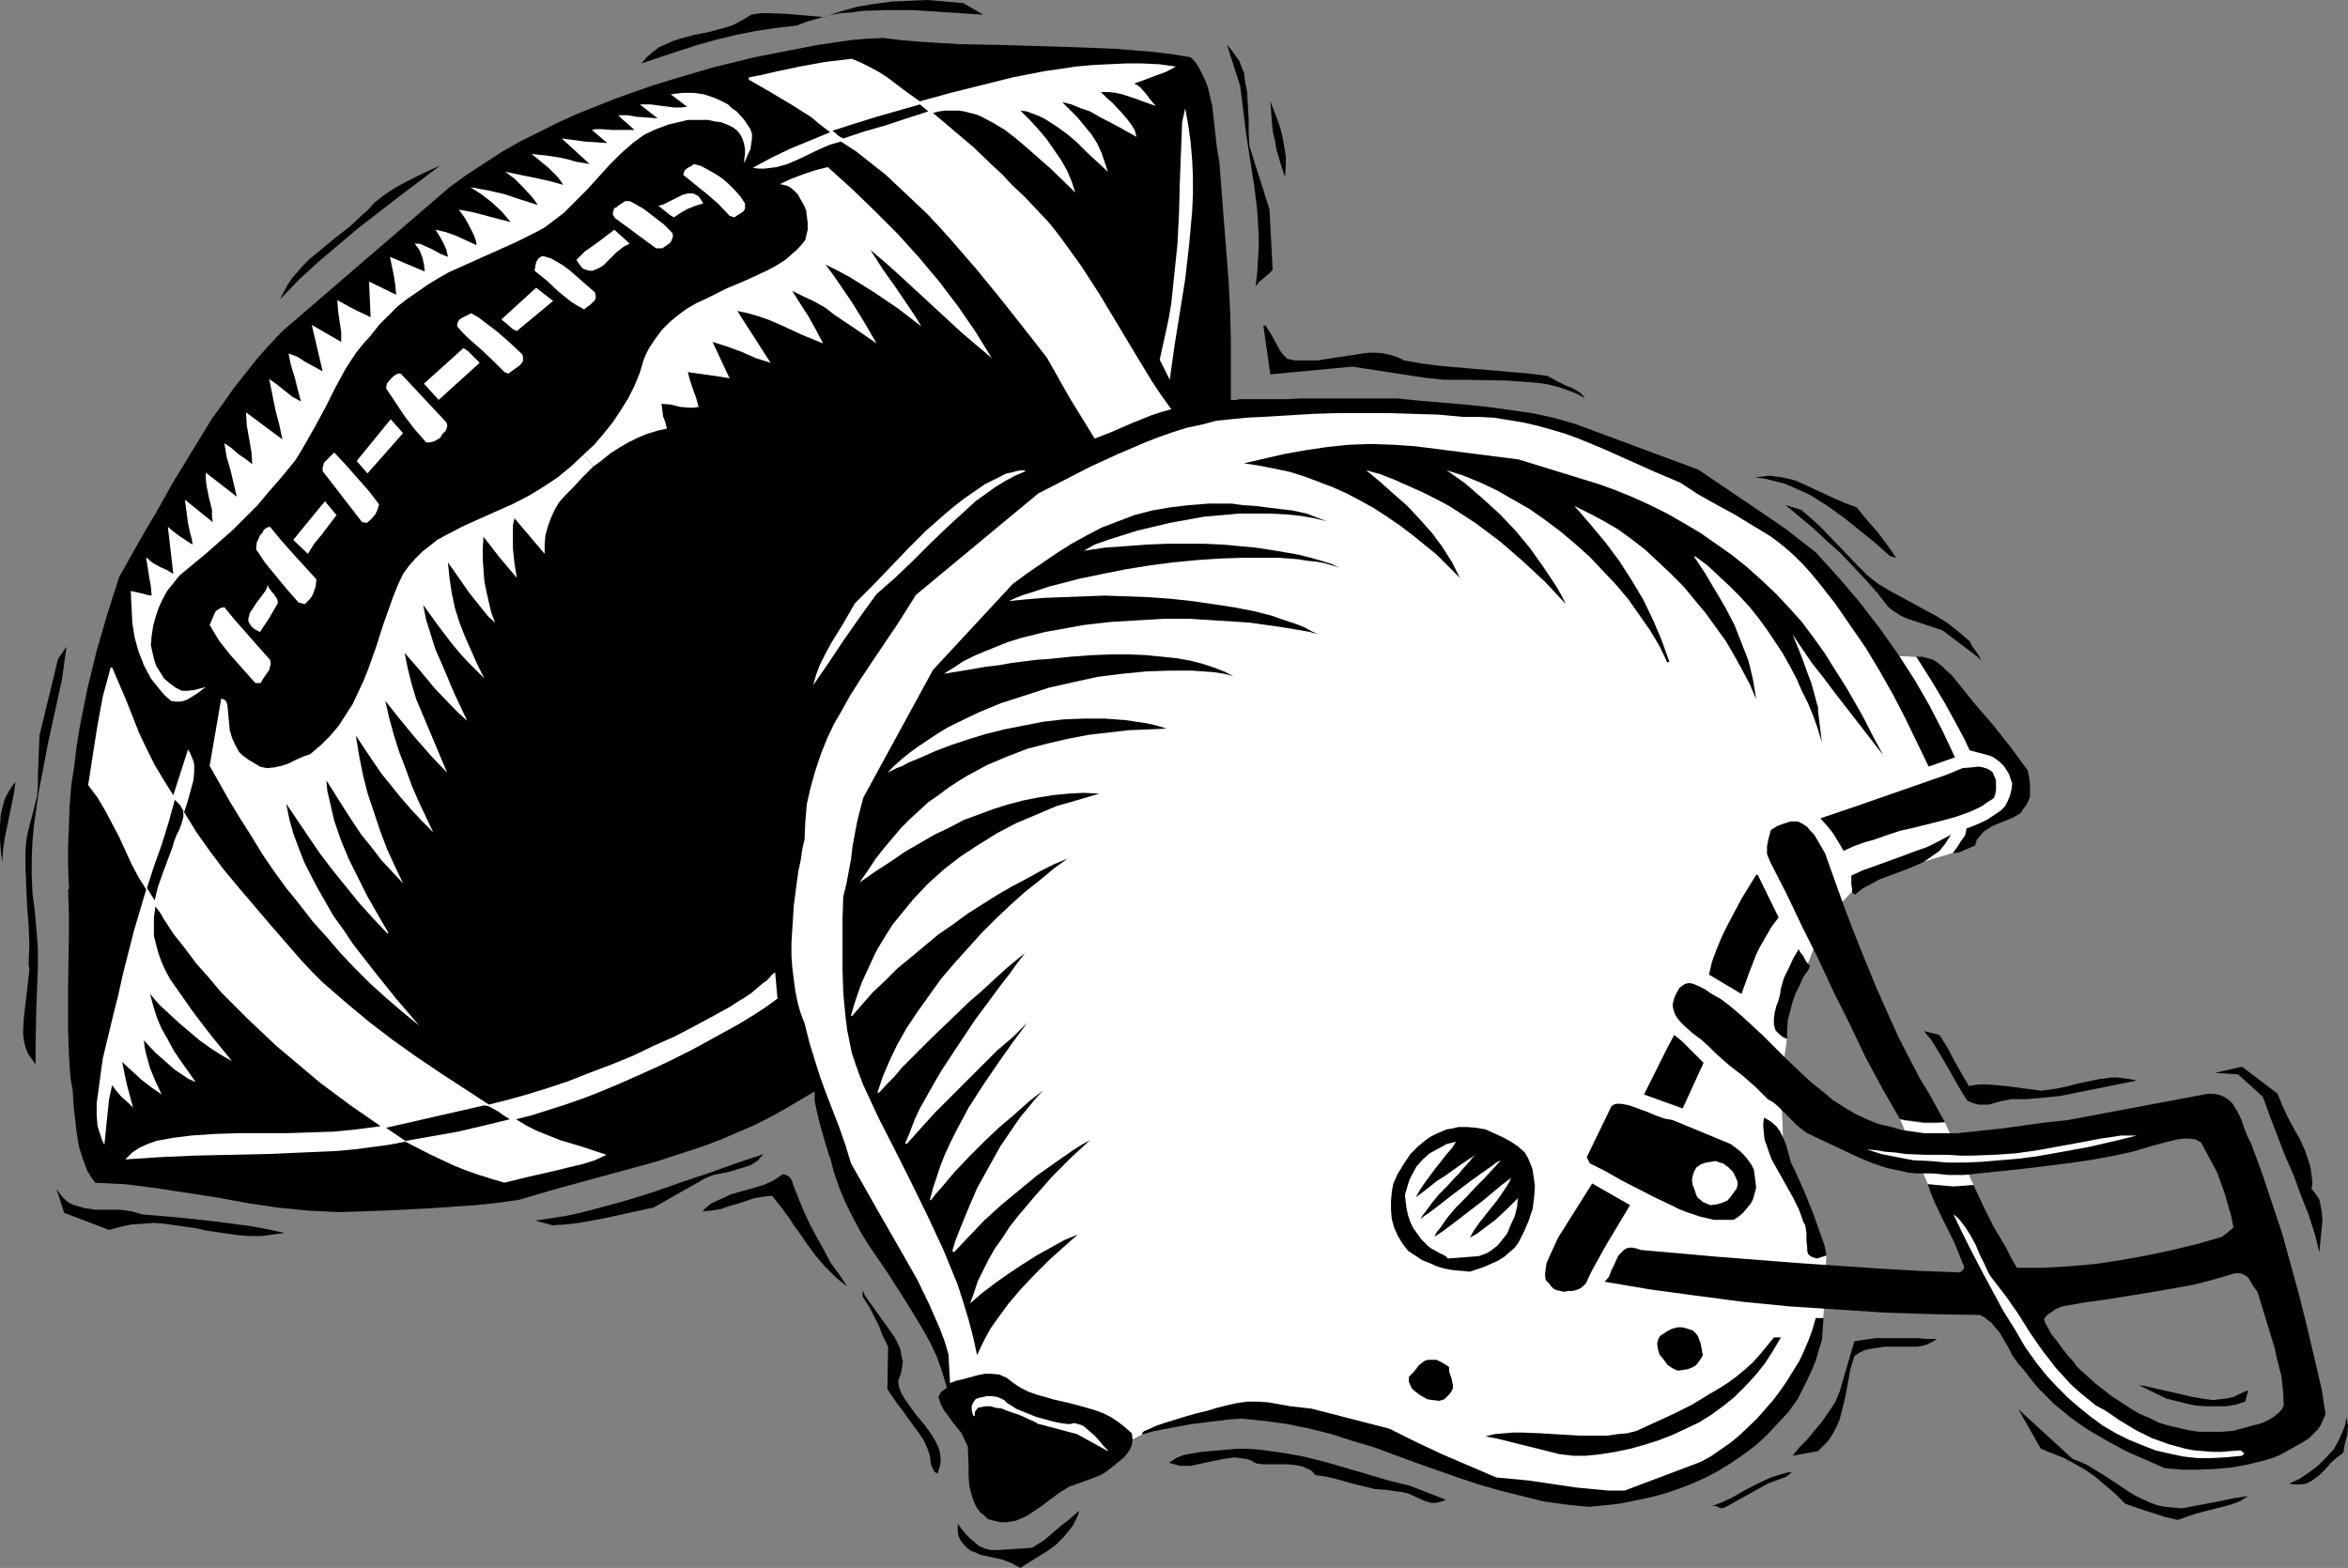 <?xml version="1.0" encoding="UTF-8" standalone="no"?>
<svg
   version="1.0"
   width="129.766mm"
   height="86.679mm"
   id="svg69"
   sodipodi:docname="Ball &amp; Helmet 2.wmf"
   xmlns:inkscape="http://www.inkscape.org/namespaces/inkscape"
   xmlns:sodipodi="http://sodipodi.sourceforge.net/DTD/sodipodi-0.dtd"
   xmlns="http://www.w3.org/2000/svg"
   xmlns:svg="http://www.w3.org/2000/svg">
  <rect width="100%" height="100%" fill="#808080" stroke="none"/>
  <sodipodi:namedview
     id="namedview69"
     pagecolor="#ffffff"
     bordercolor="#000000"
     borderopacity="0.25"
     inkscape:showpageshadow="2"
     inkscape:pageopacity="0.0"
     inkscape:pagecheckerboard="0"
     inkscape:deskcolor="#d1d1d1"
     inkscape:document-units="mm" />
  <defs
     id="defs1">
    <pattern
       id="WMFhbasepattern"
       patternUnits="userSpaceOnUse"
       width="6"
       height="6"
       x="0"
       y="0" />
  </defs>
  <path
     style="fill:#000000;fill-opacity:1;fill-rule:evenodd;stroke:none"
     d="m 236.582,300.775 -0.162,1.131 -0.323,0.808 -0.646,0.97 -0.646,0.808 -1.778,1.455 -1.616,1.293 -0.97,0.646 -0.97,0.485 -2.101,0.808 -4.04,1.455 -2.101,1.293 -1.939,1.455 -1.939,1.455 -1.939,1.293 -0.97,0.646 -1.131,0.485 -1.131,0.485 -0.97,0.162 -1.131,0.162 h -1.131 l -1.293,-0.323 -1.293,-0.323 -0.808,-0.808 -0.808,-0.646 -0.646,-0.808 -0.485,-0.97 -0.323,-0.808 -0.323,-0.97 -0.485,-1.939 -0.162,-1.939 v -2.101 l -0.162,-4.202 -0.646,-1.293 -0.646,-1.455 -1.939,-2.424 -0.808,-1.131 -0.97,-1.293 -0.646,-1.293 -0.485,-1.455 0.323,-0.646 0.323,-0.485 1.131,-0.808 -0.97,-3.232 -1.131,-3.232 -1.454,-3.071 -1.616,-2.909 -1.778,-2.909 -1.778,-2.909 -3.717,-5.818 -3.878,-5.657 -1.778,-2.909 -1.616,-3.071 -1.454,-2.909 -1.293,-3.071 -1.131,-3.232 -0.808,-3.232 -0.162,-0.162 -0.97,-3.232 -0.97,-3.394 -0.808,-3.394 -0.323,-1.616 v -1.939 l -1.939,1.131 -4.363,2.586 -3.232,1.778 -3.232,1.616 -3.394,1.455 -3.394,1.455 -3.394,1.293 -3.394,1.131 -6.949,2.263 -7.11,1.939 -7.11,1.939 -7.11,1.939 -7.11,2.101 -4.525,0.646 -4.686,0.485 -4.686,0.323 -4.686,0.323 -9.534,0.485 -9.534,0.323 -3.394,-0.162 -3.232,-0.162 -6.302,-0.646 -6.464,-0.97 -6.141,-1.131 -6.302,-0.97 -6.302,-0.97 -6.302,-0.808 -3.232,-0.162 -3.232,-0.162 -0.808,-1.131 -0.808,-1.293 -0.485,-1.293 -0.485,-1.293 -0.808,-2.586 -0.485,-2.909 -0.323,-2.909 -0.323,-2.909 -0.162,-2.909 -0.485,-2.748 -0.323,-4.849 -0.162,-5.01 v -4.849 -4.849 l 0.162,-9.859 v -5.01 l -0.162,-4.849 0.162,-0.162 0.162,-0.162 -0.162,-0.162 -0.162,-4.364 v -4.202 l 0.162,-4.202 0.162,-4.202 0.323,-4.202 0.646,-4.202 0.485,-4.041 0.646,-4.04 0.808,-4.04 0.808,-4.04 1.939,-7.919 2.262,-7.758 2.424,-7.596 3.717,-6.626 1.939,-3.394 1.939,-3.232 3.717,-6.626 4.04,-6.626 4.04,-6.626 2.262,-3.071 2.262,-3.232 2.424,-3.071 2.424,-3.071 2.586,-2.909 2.747,-2.909 34.906,-30.061 3.555,-2.586 3.717,-2.424 3.717,-2.424 3.717,-2.101 3.878,-1.939 3.878,-1.939 3.878,-1.778 4.04,-1.616 4.04,-1.616 4.04,-1.455 4.202,-1.455 4.202,-1.293 8.242,-2.424 8.565,-2.101 6.626,-1.293 6.626,-1.293 3.394,-0.485 3.232,-0.485 3.555,-0.323 3.555,-0.162 3.878,0.485 4.04,0.323 7.918,0.485 8.242,0.162 16.16,0.485 8.08,0.323 4.04,0.323 3.878,0.323 4.04,0.485 3.878,0.646 0.97,0.97 0.808,1.293 0.646,1.293 0.646,1.293 0.485,1.293 0.323,1.293 0.646,2.748 0.323,2.909 0.646,5.818 0.485,2.748 0.97,12.445 0.97,12.445 0.323,6.142 0.162,6.303 v 6.303 6.303 h 1.131 l 0.646,-0.162 h 2.586 2.101 2.586 2.586 l 2.909,-0.162 h 5.979 5.656 2.586 3.394 0.97 1.616 l 4.686,0.485 9.534,0.808 4.686,0.485 4.686,0.646 4.525,0.646 4.525,0.97 4.525,1.293 25.694,9.536 12.443,8.404 6.141,4.202 3.07,2.424 2.909,2.263 4.848,5.333 4.525,5.333 4.202,5.495 1.939,2.748 1.939,2.748 3.555,0.162 h 1.293 l 1.131,0.323 1.131,0.323 0.97,0.646 0.97,0.808 0.808,0.808 0.97,0.808 0.808,0.97 3.878,4.849 4.04,4.687 3.717,4.687 1.778,2.424 1.778,2.424 0.323,1.616 0.162,1.455 v 1.616 0.808 l -0.323,0.808 -0.485,0.97 -0.646,0.808 -0.485,0.808 -0.808,0.485 -0.808,0.485 -0.808,0.323 -3.232,1.293 -0.808,0.485 -0.808,0.485 -0.646,0.485 -0.646,0.808 -0.646,0.808 -0.323,1.131 -1.131,0.485 -1.131,0.485 -1.131,0.485 -1.293,0.162 -5.979,1.778 -1.778,0.808 -1.939,0.808 -1.778,0.646 -3.878,1.455 -1.778,0.97 -1.778,0.97 -1.616,1.293 v -0.162 l -0.162,-0.162 h -0.162 v 0 l -0.162,-0.323 -4.04,4.202 -2.424,3.717 -2.747,7.111 0.323,0.323 v 0.162 0.162 l -0.162,0.485 -1.131,1.616 -0.808,1.778 -0.808,1.616 -0.646,1.778 -0.485,1.939 -0.485,1.778 -0.162,1.939 v 2.101 l -1.293,9.374 0.485,11.313 0.646,1.616 0.97,3.556 0.808,1.616 1.939,4.364 1.778,4.364 1.616,4.525 0.808,2.263 0.485,2.263 -0.646,13.091 -0.162,2.263 -0.162,2.263 -0.646,2.101 -0.646,2.263 -0.808,1.939 -0.97,2.101 -1.939,3.879 -1.939,2.748 -2.262,2.424 -2.262,2.424 -2.262,2.101 -2.586,1.939 -2.586,1.778 -2.586,1.616 -2.747,1.455 -2.909,1.293 -2.909,1.131 -2.909,0.97 -3.07,0.808 -3.07,0.646 -3.232,0.646 -3.07,0.323 -3.232,0.323 -4.848,-0.485 -4.686,-0.646 -4.525,-1.131 -4.525,-1.131 -4.525,-1.293 -4.363,-1.455 -8.726,-3.071 -8.726,-3.232 -4.363,-1.293 -4.525,-1.455 -4.525,-1.131 -4.686,-0.97 -4.686,-0.646 -4.848,-0.485 -2.586,0.162 -2.586,0.323 -5.333,0.646 -2.586,0.485 -2.586,0.485 -2.586,0.485 -2.262,0.646 z"
     id="path1" />
  <path
     style="fill:#ffffff;fill-opacity:1;fill-rule:evenodd;stroke:none"
     d="m 371.841,216.248 0.646,0.485 0.808,0.323 -1.293,9.374 0.485,11.313 -0.646,-1.293 -0.808,-1.131 -1.131,-0.97 -0.808,-0.485 -0.646,-0.323 -0.162,1.616 0.162,1.616 0.162,1.455 0.485,1.293 0.485,1.455 0.485,1.293 1.454,2.586 1.454,2.586 1.454,2.586 1.293,2.586 0.485,1.293 0.485,1.455 0.323,0.485 0.162,0.646 0.162,1.293 v 1.455 l 0.162,1.455 v 0.646 l 0.162,0.646 0.323,0.323 0.485,0.323 0.485,0.162 0.646,0.162 0.97,-0.323 0.97,-0.323 -0.646,13.091 h -1.616 l -0.646,2.263 -0.808,2.263 -0.97,2.263 -0.97,2.101 -1.293,2.101 -1.293,2.101 -1.454,2.101 -1.454,1.939 -3.394,3.879 -3.555,3.394 -1.939,1.616 -2.101,1.455 -2.101,1.455 -2.101,1.131 -15.837,5.98 h -3.394 l -3.394,-0.323 -3.394,-0.323 -3.232,-0.485 -6.626,-0.97 -3.394,-0.323 -3.394,-0.323 -5.656,-2.424 -5.656,-2.424 -5.494,-2.586 -5.494,-2.748 -16.322,-4.202 -4.363,-0.485 -4.525,-0.808 -2.262,-0.162 h -2.262 l -2.262,0.323 -2.101,0.485 -1.939,0.485 -2.101,0.646 -2.101,0.485 -2.262,0.646 -4.202,1.293 -1.939,0.646 -1.778,0.808 -0.808,0.323 -0.485,0.485 v 0.162 0 h 0.323 l -2.262,1.131 -0.162,-1.293 -1.454,-1.293 -1.454,-1.131 -1.454,-0.97 -1.616,-0.808 -1.778,-0.646 -1.616,-0.485 -3.555,-0.97 -3.555,-0.808 -1.616,-0.485 -1.778,-0.485 -1.778,-0.646 -1.616,-0.808 -1.454,-0.97 -1.454,-1.131 -0.808,-0.323 -0.646,-0.323 -1.616,-0.162 h -1.454 l -1.616,0.323 -2.909,0.808 -1.454,0.323 -1.293,0.485 -0.323,-5.98 -0.808,-2.748 -0.97,-2.586 -1.131,-2.586 -1.131,-2.586 -2.424,-5.01 -2.747,-4.849 -5.656,-9.859 -2.747,-4.849 -2.747,-4.849 -1.131,-3.717 -1.293,-3.717 -2.747,-7.111 -1.293,-3.556 -1.131,-3.556 -1.131,-3.717 -0.97,-3.879 -0.808,-2.101 -0.646,-2.263 -0.485,-2.424 -0.323,-2.424 -0.323,-2.586 -0.162,-2.424 v -2.586 l 0.162,-2.586 0.323,-5.172 0.646,-5.01 0.323,-2.263 0.485,-2.263 0.323,-2.263 0.485,-2.101 0.162,-3.879 0.323,-3.556 0.808,-3.556 0.97,-3.394 1.131,-3.394 1.293,-3.232 1.454,-3.071 1.778,-3.071 1.616,-2.909 1.939,-3.071 3.878,-5.818 4.04,-5.98 3.878,-6.142 25.533,-21.172 10.989,-5.657 5.656,-2.586 5.656,-2.424 2.909,-1.131 2.747,-0.97 3.07,-0.97 3.07,-0.646 3.07,-0.808 3.07,-0.323 3.232,-0.323 3.232,-0.162 5.494,-0.323 5.333,-0.323 5.171,-0.162 h 5.171 5.171 l 5.171,0.162 5.333,0.162 5.333,0.485 h 3.232 l 3.07,0.162 3.07,0.485 2.909,0.485 2.909,0.646 2.909,0.808 2.747,0.808 2.747,0.97 5.494,2.263 10.827,4.849 5.333,2.263 3.717,2.424 3.717,2.101 3.878,2.101 3.717,2.263 3.717,2.263 1.778,1.293 1.778,1.455 1.616,1.455 1.616,1.616 1.616,1.778 1.616,1.939 3.555,4.525 3.232,4.687 3.232,4.687 2.909,4.849 2.747,4.849 2.586,5.01 2.424,5.01 2.424,5.01 5.494,-1.939 -2.586,-5.495 -2.747,-5.333 -3.07,-5.333 -3.232,-5.01 3.555,0.162 3.07,4.849 2.909,4.849 2.747,5.01 1.293,2.424 1.131,2.424 3.717,0.97 0.97,0.323 0.97,0.646 0.808,0.646 0.646,0.646 0.646,0.97 0.485,0.808 0.323,0.97 0.323,0.97 -0.162,1.293 -0.323,1.293 -0.485,1.131 -0.323,0.646 -0.323,0.485 -0.808,0.808 -0.97,0.646 -1.939,1.293 -2.101,0.97 -2.101,0.808 -0.162,0.808 -0.162,0.646 -0.808,1.131 -0.808,1.293 -0.97,1.293 -5.979,1.778 1.616,-1.131 1.616,-1.131 0.646,-0.808 0.646,-0.808 0.485,-0.808 0.646,-0.97 -2.424,1.293 -2.586,1.293 -2.747,0.97 -2.586,0.97 -5.333,1.939 -2.747,0.97 -2.424,1.131 v 1.778 l 0.162,0.97 v 0.323 0.323 l -4.04,4.202 -2.424,3.717 -2.747,7.111 -0.485,-0.646 -0.485,-0.97 -0.646,-0.808 -0.323,-0.646 -1.131,1.939 -0.97,2.101 -0.97,1.939 -0.646,2.263 -0.162,1.131 -0.323,1.293 -0.485,1.293 -0.323,1.293 -0.162,1.293 v 1.293 l 0.162,0.485 0.162,0.646 0.485,0.485 z"
     id="path2" />
  <path
     style="fill:#000000;fill-opacity:1;fill-rule:evenodd;stroke:none"
     d="m 205.393,3.071 -2.424,-0.162 -2.424,-0.162 -5.01,-0.323 -5.01,-0.323 h -5.171 l -5.01,0.162 -2.424,0.323 -2.424,0.162 -2.424,0.485 -2.262,0.646 -2.262,0.646 -2.101,0.808 -4.202,0.485 -4.363,0.646 -4.04,0.808 -4.04,0.97 -4.04,1.131 -4.04,1.293 -7.757,2.586 1.131,-1.293 1.293,-1.131 1.293,-0.97 1.454,-0.646 1.454,-0.646 1.454,-0.485 3.07,-0.808 1.616,-0.323 1.616,-0.323 2.909,-0.808 1.616,-0.485 1.293,-0.646 1.454,-0.808 1.293,-0.808 1.939,-0.323 h 1.939 l 3.717,0.162 3.717,0.323 3.878,0.323 3.394,-1.131 3.394,-0.97 3.717,-0.646 3.717,-0.485 3.717,-0.162 L 193.758,0 l 3.717,0.323 3.717,0.323 z"
     id="path3" />
  <path
     style="fill:#000000;fill-opacity:1;fill-rule:evenodd;stroke:none"
     d="m 260.984,30.546 4.202,13.253 0.646,12.606 -0.808,0.808 -0.97,0.808 -0.97,0.808 -0.808,0.97 0.323,-2.748 0.162,-2.748 0.162,-2.586 v -2.586 l -0.323,-5.333 -0.646,-5.172 -1.616,-10.344 -0.646,-5.172 -0.646,-5.172 -2.747,-8.566 0.97,1.131 0.808,1.131 0.808,1.131 0.485,1.293 0.485,1.131 0.162,1.455 0.485,2.586 0.162,2.909 0.162,2.748 v 2.748 z"
     id="path4" />
  <path
     style="fill:#ffffff;fill-opacity:1;fill-rule:evenodd;stroke:none"
     d="m 156.105,26.021 0.646,0.97 0.323,0.97 v 0.97 l -0.162,1.131 -0.162,1.131 -0.485,0.97 -0.808,1.939 v -0.808 l 0.162,-1.131 v -0.97 l -0.162,-0.97 -0.323,-1.131 -0.485,-0.97 -0.646,-0.808 -0.808,-0.646 -1.293,-0.646 -1.293,-0.485 -1.293,-0.162 -1.454,-0.323 h -1.293 -1.454 -1.454 l -1.293,0.323 -2.747,0.646 -2.586,0.97 -2.424,1.131 -2.262,1.616 -2.586,2.263 -2.424,2.424 -4.686,5.172 -2.424,2.424 -2.424,2.424 -2.747,2.101 -1.293,0.97 -1.454,0.808 -4.525,2.263 -4.686,2.101 -4.686,2.101 -4.686,2.101 -2.262,1.293 -2.101,1.293 -2.101,1.455 -2.101,1.455 -2.101,1.616 -1.939,1.939 -1.939,1.939 -1.778,2.263 -1.454,1.616 -1.454,1.778 -1.293,1.939 -1.131,1.778 -2.101,3.879 -1.939,3.879 -2.101,3.879 -2.101,3.717 -1.131,1.939 -1.131,1.778 -1.454,1.778 -1.454,1.778 -2.424,2.748 -2.424,2.909 -2.586,2.586 -2.586,2.586 -5.494,4.849 -5.656,4.687 -1.293,1.616 -1.293,1.616 -0.97,1.778 -0.808,1.778 -0.646,1.939 -0.485,1.778 -0.323,2.101 -0.162,1.939 0.323,1.455 0.323,1.455 0.485,1.455 0.808,1.293 0.808,1.293 1.131,0.97 1.293,0.97 1.293,0.646 h 1.293 l 1.293,-0.162 1.293,-0.323 1.131,-0.323 -0.646,0.485 -0.808,0.646 -1.778,1.131 -0.808,0.485 -1.131,0.323 h -1.131 l -0.97,-0.162 -1.293,-1.131 -0.97,-1.131 -1.939,-2.424 -1.454,-2.748 -1.131,-2.909 -0.808,-2.909 -0.485,-3.071 -0.162,-3.394 -0.162,-3.232 2.262,0.485 1.131,0.323 0.97,0.162 -0.162,-1.939 -0.323,-1.778 -0.323,-2.101 -0.323,-1.939 0.162,-0.162 0.646,0.646 0.646,0.485 1.454,0.808 1.454,0.646 1.293,0.808 -1.131,-9.859 1.131,0.97 1.293,0.97 1.454,0.97 1.293,0.808 -0.162,-1.131 -0.323,-1.131 -0.485,-2.263 -0.323,-2.424 -0.323,-2.424 5.818,4.687 -0.162,-1.293 v -1.293 l -0.646,-2.586 -0.485,-2.424 -0.162,-1.455 v -1.293 l 6.464,5.01 -0.646,-2.748 -0.646,-2.748 -0.808,-2.748 -0.485,-2.909 1.454,0.97 1.454,1.293 1.454,0.97 1.454,1.131 -0.162,-2.586 -0.485,-2.748 -0.485,-2.748 -0.162,-2.748 7.595,5.657 -0.646,-3.071 -0.808,-3.071 -0.646,-3.232 -0.646,-3.232 1.616,1.131 1.616,1.293 1.616,1.293 1.778,0.97 -0.646,-2.424 -0.646,-2.586 -0.808,-2.586 -0.485,-2.424 1.778,0.646 1.778,1.131 1.778,0.97 1.778,0.97 -2.262,-9.697 6.141,3.556 v -0.97 -1.131 l -0.323,-2.101 -0.323,-2.263 -0.162,-2.263 1.778,0.97 1.778,0.97 3.394,1.616 -0.323,-7.435 5.656,2.748 -0.162,-1.939 -0.323,-2.101 -0.808,-3.879 7.272,3.071 -0.162,-1.455 -0.323,-1.455 -0.646,-1.616 -0.97,-1.293 h 0.97 l 0.808,0.323 1.778,0.808 1.778,0.97 1.616,0.646 -0.323,-1.455 -0.646,-1.455 -0.808,-1.455 -0.808,-1.293 2.101,0.485 2.262,0.808 2.101,0.97 2.101,0.97 -0.162,-0.97 -0.323,-0.97 -0.97,-1.939 -0.97,-1.778 -1.293,-1.778 2.747,0.485 5.494,1.455 2.586,0.646 -1.939,-2.263 -2.101,-1.939 -2.101,-1.616 -2.262,-1.455 3.555,0.646 3.555,0.808 3.394,1.131 3.555,1.131 -0.646,-0.97 -0.646,-0.808 -1.778,-1.939 -1.778,-1.778 -1.939,-1.455 3.07,0.646 3.232,0.646 2.909,0.646 2.909,0.808 -0.646,-0.97 -0.646,-0.808 -1.778,-1.778 -1.778,-1.455 -1.778,-1.455 1.454,0.162 1.616,0.162 3.07,0.485 1.454,0.323 1.616,0.485 2.909,0.485 -5.818,-5.333 2.424,0.323 2.424,0.323 2.424,0.162 2.262,0.162 -3.232,-2.748 0.808,-0.162 h 1.131 l 2.262,0.162 h 2.424 1.293 0.97 l -1.778,-1.616 -0.808,-0.646 -0.808,-0.808 h 0.97 0.97 l 1.939,0.323 2.262,0.162 2.101,0.162 -3.717,-2.909 h 0.97 1.293 l 2.424,0.323 2.586,0.323 h 1.293 l 1.293,-0.162 -3.394,-2.586 2.424,-0.323 h 2.262 l 2.262,0.323 1.939,0.646 1.131,0.485 1.939,0.97 0.808,0.808 0.97,0.646 1.616,1.778 z"
     id="path5" />
  <path
     style="fill:#ffffff;fill-opacity:1;fill-rule:evenodd;stroke:none"
     d="m 244.339,79.355 -2.101,-4.202 0.646,-2.909 0.646,-2.909 0.646,-3.071 0.485,-2.909 0.646,-6.142 0.646,-6.303 0.323,-6.303 0.162,-6.303 0.485,-12.768 0.646,-2.909 0.646,3.556 0.485,3.556 0.323,3.717 0.162,3.556 v 3.556 l -0.162,3.556 -0.323,3.556 -0.323,3.556 -0.808,7.111 -2.262,14.061 z"
     id="path6" />
  <path
     style="fill:#000000;fill-opacity:1;fill-rule:evenodd;stroke:none"
     d="m 268.417,37.011 -0.646,-1.939 -1.131,-3.717 -0.323,-1.939 -0.485,-2.101 -0.162,-1.939 -0.323,-4.202 1.454,3.717 0.646,1.939 0.485,1.939 0.323,1.939 0.323,1.939 v 2.101 z"
     id="path7" />
  <path
     style="fill:#ffffff;fill-opacity:1;fill-rule:evenodd;stroke:none"
     d="m 155.621,42.506 v 0.646 0.323 l -0.162,0.485 -0.323,0.323 -1.778,1.131 -0.97,-0.323 -2.262,-2.424 -2.424,-2.101 -5.01,-4.041 0.162,-0.485 0.162,-0.485 0.646,-0.485 0.646,-0.323 0.646,-0.485 1.616,0.485 1.454,0.808 1.454,0.808 1.454,0.97 1.293,1.131 1.293,1.293 1.131,1.293 z"
     id="path8" />
  <path
     style="fill:#000000;fill-opacity:1;fill-rule:evenodd;stroke:none"
     d="m 91.95,34.587 -8.565,6.465 -8.565,6.626 -4.202,3.556 -4.202,3.556 -4.04,3.717 -3.878,4.041 0.808,-1.616 0.808,-1.455 0.97,-1.455 1.131,-1.293 1.131,-1.293 1.293,-1.293 2.747,-2.263 2.747,-2.263 2.909,-2.263 2.586,-2.424 1.293,-1.131 1.293,-1.455 1.616,-1.293 1.616,-1.131 1.616,-0.97 1.778,-0.97 3.555,-1.778 z"
     id="path9" />
  <path
     style="fill:#ffffff;fill-opacity:1;fill-rule:evenodd;stroke:none"
     d="m 146.894,42.506 -1.616,0.485 -1.616,0.646 -1.454,0.808 -1.454,0.97 -0.808,-0.485 -0.808,-0.646 -1.616,-1.293 0.646,-0.162 0.485,-0.162 1.293,-0.646 1.293,-0.646 1.293,-0.646 1.131,-0.323 h 0.646 0.485 l 0.646,0.323 0.485,0.323 0.485,0.646 z"
     id="path10" />
  <path
     style="fill:#ffffff;fill-opacity:1;fill-rule:evenodd;stroke:none"
     d="m 140.43,48.648 0.162,0.646 -0.162,0.485 -0.162,0.485 -0.323,0.485 -0.646,0.485 -0.97,0.646 h -1.293 l -8.565,-6.303 -0.323,-0.485 -0.162,-0.485 0.162,-0.646 0.162,-0.485 0.485,-0.162 0.323,-0.323 0.97,-0.646 0.485,-0.323 h 0.485 0.485 l 0.646,0.323 2.262,1.293 2.101,1.616 2.101,1.616 z"
     id="path11" />
  <path
     style="fill:#ffffff;fill-opacity:1;fill-rule:evenodd;stroke:none"
     d="m 131.542,50.91 -0.646,0.323 -0.646,0.323 -1.454,1.131 -0.808,0.808 -0.646,0.646 -1.293,1.293 -0.808,0.485 -0.646,0.323 -0.808,0.323 h -0.646 l -0.646,-0.162 -0.808,-0.323 -0.646,-0.808 -0.646,-0.97 1.778,-1.778 2.101,-1.455 1.939,-1.455 2.101,-1.616 1.616,1.455 z"
     id="path12" />
  <path
     style="fill:#ffffff;fill-opacity:1;fill-rule:evenodd;stroke:none"
     d="m 124.27,61.092 0.162,0.646 v 0.485 l -0.162,0.485 -0.485,0.485 -0.485,0.485 -0.485,0.323 -0.808,0.646 -1.454,-0.808 -1.293,-0.808 -2.586,-2.101 -2.424,-2.263 -2.586,-2.101 0.162,-0.97 0.162,-0.808 0.485,-0.808 0.485,-0.323 0.485,-0.162 1.616,0.485 1.454,0.808 1.293,0.808 1.293,0.97 2.586,2.263 z"
     id="path13" />
  <path
     style="fill:#ffffff;fill-opacity:1;fill-rule:evenodd;stroke:none"
     d="m 107.949,69.173 -0.97,-0.485 -0.646,-0.646 -0.808,-0.646 -0.808,-0.646 7.272,-6.626 3.555,2.748 z"
     id="path14" />
  <path
     style="fill:#ffffff;fill-opacity:1;fill-rule:evenodd;stroke:none"
     d="m 109.08,74.022 0.162,0.485 v 0.323 0.646 l -0.323,0.485 -0.485,0.485 -1.131,0.808 -1.131,0.808 -0.808,-0.323 -1.293,-1.293 -1.131,-1.131 -2.586,-2.424 -2.586,-2.263 -1.131,-1.131 -1.131,-1.293 v -0.485 l 0.162,-0.485 0.323,-0.485 0.485,-0.323 0.97,-0.485 0.97,-0.485 1.454,0.808 1.293,0.97 2.747,2.101 2.586,2.263 z"
     id="path15" />
  <path
     style="fill:#ffffff;fill-opacity:1;fill-rule:evenodd;stroke:none"
     d="m 100.192,75.8 -8.565,7.758 -3.07,-3.394 8.242,-7.435 0.97,0.646 0.808,0.808 z"
     id="path16" />
  <path
     style="fill:#ffffff;fill-opacity:1;fill-rule:evenodd;stroke:none"
     d="m 93.243,88.245 0.162,0.485 v 0.485 l -0.323,0.808 -0.646,0.646 -0.485,0.808 -0.808,0.485 -0.646,0.323 -0.808,0.162 H 89.041 l -2.424,-2.748 -2.101,-2.748 -1.939,-2.909 -1.939,-2.909 0.162,-0.97 0.646,-0.808 0.808,-0.808 0.808,-0.485 h 0.646 z"
     id="path17" />
  <path
     style="fill:#ffffff;fill-opacity:1;fill-rule:evenodd;stroke:none"
     d="m 76.76,98.912 -2.262,-2.586 7.11,-8.727 2.586,2.909 z"
     id="path18" />
  <path
     style="fill:#ffffff;fill-opacity:1;fill-rule:evenodd;stroke:none"
     d="m 79.184,105.376 -0.323,1.131 -0.485,0.97 -0.808,0.97 -0.97,0.808 -0.97,-0.162 -8.242,-10.667 v -0.646 l 0.162,-0.646 0.162,-0.485 0.485,-0.485 0.808,-0.808 0.808,-0.808 2.424,2.586 2.424,2.748 2.424,2.748 z"
     id="path19" />
  <path
     style="fill:#ffffff;fill-opacity:1;fill-rule:evenodd;stroke:none"
     d="m 70.296,107.639 -1.616,2.101 -1.454,1.939 -1.616,1.939 -1.293,2.101 -3.07,-2.909 6.626,-8.081 z"
     id="path20" />
  <path
     style="fill:#ffffff;fill-opacity:1;fill-rule:evenodd;stroke:none"
     d="m 56.398,110.063 2.262,2.748 2.424,2.748 5.01,5.495 -0.162,1.455 -0.485,1.455 -0.323,0.646 -0.485,0.646 -0.485,0.485 -0.485,0.485 -1.293,-0.323 -2.424,-2.748 -2.262,-2.748 -2.262,-2.748 -0.97,-1.455 -0.97,-1.455 0.162,-1.455 0.323,-0.646 0.323,-0.808 0.485,-0.485 0.323,-0.646 0.646,-0.485 z"
     id="path21" />
  <path
     style="fill:#ffffff;fill-opacity:1;fill-rule:evenodd;stroke:none"
     d="m 58.014,126.064 -1.778,3.071 -1.939,2.909 -0.97,-0.485 -0.646,-0.485 -0.485,-0.646 -0.323,-0.646 v -0.485 l 0.162,-0.646 0.162,-0.646 0.485,-0.646 0.808,-1.293 0.485,-0.646 0.485,-0.646 0.97,-1.293 0.323,-0.646 0.162,-0.646 0.162,0.485 0.808,1.131 0.323,0.323 0.646,0.97 0.162,0.485 z"
     id="path22" />
  <path
     style="fill:#ffffff;fill-opacity:1;fill-rule:evenodd;stroke:none"
     d="m 56.398,137.862 0.162,0.808 -0.162,0.646 -0.162,0.646 -0.323,0.485 -0.808,1.131 -0.646,1.131 H 53.328 l -2.586,-2.909 -2.586,-2.909 -1.293,-1.616 -1.131,-1.455 -0.97,-1.616 -0.97,-1.616 0.485,-1.131 0.485,-1.131 0.323,-0.646 0.485,-0.323 0.485,-0.323 0.808,-0.162 2.262,2.748 2.424,2.748 2.424,2.748 z"
     id="path23" />
  <path
     style="fill:#000000;fill-opacity:1;fill-rule:evenodd;stroke:none"
     d="m 7.272,190.388 0.323,3.717 0.323,4.04 v 4.041 l -0.162,4.04 -0.162,4.202 -0.162,8.081 v 3.879 L 6.626,221.258 5.818,220.127 5.333,218.834 5.01,217.541 4.848,216.248 v -1.293 l 0.162,-2.586 0.323,-2.748 0.323,-2.748 0.323,-2.748 0.162,-1.455 -0.162,-1.293 0.162,-4.041 -0.162,-4.04 -0.323,-4.04 -0.162,-3.879 -0.162,-3.879 v -3.879 l 0.162,-1.939 0.323,-1.778 0.485,-1.939 0.485,-1.778 0.485,-1.939 0.485,-1.939 0.162,-2.101 v -2.101 l 0.162,-4.202 0.162,-4.202 3.878,-16 1.778,-2.586 -0.485,3.394 -0.485,3.556 -1.454,6.626 -1.454,6.626 -1.293,6.788 -0.646,3.394 -0.485,3.394 -0.485,3.394 -0.323,3.394 -0.162,3.556 v 3.717 l 0.162,3.717 z"
     id="path24" />
  <path
     style="fill:#ffffff;fill-opacity:1;fill-rule:evenodd;stroke:none"
     d="m 23.432,139.478 2.909,6.788 2.747,6.95 1.616,3.394 1.616,3.232 1.939,3.232 1.939,3.071 3.07,-9.536 0.485,0.808 0.323,0.808 0.323,0.808 0.162,0.646 v 1.778 l -0.162,1.616 -0.485,1.778 -0.485,1.778 -0.485,1.616 -0.485,1.455 2.586,4.202 2.747,3.879 2.909,3.879 3.232,3.879 6.464,7.596 6.464,7.435 2.262,2.424 2.262,2.263 2.424,2.101 2.424,2.101 4.848,4.04 4.848,3.717 5.01,3.556 5.01,3.394 10.181,6.626 1.939,-0.485 1.939,-0.485 4.04,-1.131 4.202,-1.293 4.363,-1.455 4.525,-1.778 4.686,-1.778 4.363,-1.778 4.363,-2.101 4.363,-1.939 4.04,-2.101 3.878,-2.101 1.778,-0.97 1.778,-0.97 1.454,-0.97 1.616,-0.97 1.454,-0.97 1.131,-0.97 1.131,-0.97 1.131,-0.808 0.808,-0.97 0.808,-0.646 0.485,5.495 -2.424,1.778 -2.747,1.778 -2.909,1.778 -3.232,1.778 -3.232,1.778 -3.555,1.939 -3.555,1.778 -3.717,1.778 -7.595,3.394 -3.878,1.616 -3.717,1.455 -3.717,1.293 -3.555,1.131 -3.555,1.131 -3.232,0.808 2.101,1.293 2.262,1.131 2.424,0.97 2.424,0.97 4.848,1.455 4.848,1.616 -2.424,1.131 -2.586,0.808 -2.747,0.646 -2.586,0.646 -5.656,1.293 -5.333,1.293 -2.747,-0.808 -2.586,-0.808 -2.747,-0.97 -2.424,-0.97 -5.171,-2.424 -5.01,-2.586 -3.394,0.646 -3.555,0.485 -3.717,0.485 -3.555,0.323 -7.272,0.323 -7.434,0.323 -14.867,0.323 -7.434,0.323 -7.272,0.485 0.646,-0.646 0.808,-0.808 1.454,-0.97 1.778,-0.808 1.778,-0.646 1.778,-0.323 1.778,-0.323 3.878,-0.485 4.848,-0.323 5.01,-0.162 h 5.01 5.01 l 4.848,-0.162 5.01,-0.162 4.848,-0.485 4.848,-0.646 -6.302,-4.364 -6.302,-4.687 -6.141,-5.172 -3.07,-2.586 -2.909,-2.748 -2.909,-2.748 -2.909,-2.909 -2.747,-2.748 -2.586,-3.071 -2.586,-2.909 -2.424,-3.232 -2.424,-3.071 -2.101,-3.232 -0.323,-0.646 -0.323,-0.485 -0.97,-1.293 -0.323,2.263 v 1.939 1.939 l 0.485,1.939 0.485,1.778 0.646,1.778 0.808,1.778 0.97,1.778 2.262,3.232 2.262,3.232 2.424,3.232 2.424,3.071 3.555,4.364 -2.262,-1.293 -2.262,-1.455 -2.262,-1.616 -2.101,-1.778 -2.101,-1.778 -2.101,-1.939 -2.101,-1.939 -1.939,-2.263 0.646,2.424 0.808,2.586 0.97,2.263 1.293,2.263 1.293,2.424 1.454,2.101 3.07,4.364 -1.454,-0.646 -1.454,-0.97 -1.454,-0.97 -1.293,-1.131 -2.747,-2.424 -2.424,-2.586 0.162,1.455 0.323,1.455 0.808,2.909 1.131,2.748 1.293,2.748 -2.101,-1.455 -2.101,-1.616 -1.939,-1.778 -2.101,-1.939 0.485,2.424 0.485,2.263 1.293,4.849 -1.131,-1.131 -1.293,-1.131 -0.97,-1.131 -0.97,-1.293 -0.323,1.455 -0.323,1.455 -0.323,3.232 -0.162,1.455 -0.162,1.616 -0.323,3.232 -0.485,-0.97 -0.323,-0.97 -0.323,-0.97 -0.323,-1.131 -0.162,-2.263 v -2.424 l 0.323,-2.263 0.323,-2.424 0.323,-2.424 0.162,-1.131 0.162,-1.131 2.101,-8.727 1.131,-4.525 0.97,-4.364 2.262,-8.889 1.293,-4.364 1.293,-4.364 -1.616,-2.586 -1.454,-2.748 -2.586,-5.657 -1.454,-2.748 -1.454,-2.748 -1.616,-2.748 -1.939,-2.586 0.97,-6.303 0.97,-6.142 1.131,-6.142 0.808,-2.909 0.808,-3.071 z"
     id="path25" />
  <path
     style="fill:#000000;fill-opacity:1;fill-rule:evenodd;stroke:none"
     d="m 0.485,182.631 v -2.424 L 0.162,177.782 0,175.196 v -2.586 l 0.162,-2.424 0.323,-1.293 0.323,-1.293 0.323,-0.97 0.646,-1.131 0.646,-1.131 0.808,-0.97 -0.323,2.424 -0.97,4.687 -0.485,2.424 -0.485,2.263 -0.323,2.424 -0.162,2.424 z"
     id="path26" />
  <path
     style="fill:#000000;fill-opacity:1;fill-rule:evenodd;stroke:none"
     d="m 36.037,176.974 -2.101,5.657 -0.97,2.748 -0.323,1.293 -0.323,1.455 -1.616,-2.586 1.454,-4.525 1.616,-4.525 1.454,-4.687 1.293,-4.687 0.646,0.646 0.485,0.485 0.323,0.646 0.323,0.485 v 0.646 0.646 l -0.323,1.293 -0.485,1.293 -0.646,1.293 -0.485,1.293 z"
     id="path27" />
  <path
     style="fill:#000000;fill-opacity:1;fill-rule:evenodd;stroke:none"
     d="m 106.494,233.864 -5.333,1.293 -5.494,1.293 -5.494,0.97 -5.494,0.97 -4.04,-2.748 20.523,-4.687 0.808,0.162 0.646,0.323 1.454,0.808 1.131,0.808 z"
     id="path28" />
  <path
     style="fill:#000000;fill-opacity:1;fill-rule:evenodd;stroke:none"
     d="m 147.379,246.147 -10.827,6.142 -10.342,2.263 -5.333,0.97 -2.747,0.323 -2.747,0.162 -3.555,-0.97 3.232,-0.485 3.07,-0.485 3.07,-0.646 3.07,-0.808 5.979,-1.616 5.818,-1.778 5.979,-2.101 5.818,-1.939 5.818,-2.101 5.818,-1.939 -0.646,0.646 -0.485,0.646 -1.454,0.97 -1.454,0.485 -1.616,0.485 -1.616,0.485 -1.616,0.323 -1.616,0.323 z"
     id="path29" />
  <path
     style="fill:#000000;fill-opacity:1;fill-rule:evenodd;stroke:none"
     d="m 165.64,247.44 1.131,2.909 1.131,2.748 1.293,2.748 1.454,2.748 1.454,2.586 1.454,2.748 1.778,2.424 1.616,2.424 -1.293,-0.97 -1.131,-0.97 -2.262,-2.263 -1.939,-2.263 -1.778,-2.424 -1.778,-2.586 -0.97,-1.293 -0.808,-1.293 -1.778,-2.424 -1.939,-2.424 -1.778,0.162 -1.939,0.323 -3.394,1.131 -1.778,0.485 -1.778,0.646 -1.939,0.323 -1.939,0.162 0.808,-0.808 0.97,-0.808 0.97,-0.485 1.131,-0.485 2.101,-0.97 2.262,-0.646 2.262,-0.646 2.262,-0.646 2.101,-0.97 0.97,-0.646 0.97,-0.646 0.646,0.162 0.808,0.485 0.485,0.808 z"
     id="path30" />
  <path
     style="fill:#000000;fill-opacity:1;fill-rule:evenodd;stroke:none"
     d="m 29.734,253.744 7.595,0.646 7.434,0.808 7.434,0.97 3.555,0.646 3.717,0.808 -2.424,0.323 -2.424,0.323 h -2.424 l -2.262,-0.162 -2.262,-0.323 -2.262,-0.323 -2.262,-0.323 -2.101,-0.485 -4.525,-0.646 -2.262,-0.323 -2.101,-0.162 -2.262,0.162 -2.424,0.162 -2.262,0.485 -2.424,0.646 -9.373,-3.556 -1.616,-5.01 0.808,1.131 0.808,0.97 0.97,0.808 1.131,0.485 1.131,0.323 1.131,0.323 2.262,0.323 h 5.01 l 2.424,0.323 1.131,0.323 z"
     id="path31" />
  <path
     style="fill:#ffffff;fill-opacity:1;fill-rule:evenodd;stroke:none"
     d="m 244.662,85.497 -2.101,-2.909 -1.939,-2.909 -3.717,-6.142 -7.272,-12.122 -3.878,-5.98 -2.101,-2.909 -2.101,-2.909 -2.262,-2.909 -2.586,-2.748 -2.586,-2.748 -2.747,-2.586 -1.939,-2.101 -2.101,-1.939 -4.04,-3.879 -4.202,-3.556 -4.202,-3.556 1.293,-0.323 1.293,-0.162 h 1.454 1.293 l 1.131,0.162 1.293,0.323 1.293,0.323 1.131,0.485 2.424,1.293 2.424,1.455 2.101,1.616 2.101,1.778 2.586,2.263 2.747,2.424 5.171,5.01 -0.808,-2.424 -0.97,-2.263 -1.293,-2.263 -1.454,-2.101 -1.454,-2.101 -1.778,-2.101 -1.778,-1.939 -1.939,-1.939 1.293,0.162 1.293,0.485 1.293,0.485 1.293,0.646 2.262,1.455 2.262,1.616 2.101,1.778 2.101,2.101 2.101,1.939 2.262,2.101 -0.646,-1.939 -0.646,-1.939 -0.97,-2.101 -1.131,-1.778 -1.454,-1.778 -1.454,-1.778 -1.616,-1.616 -1.616,-1.616 1.939,0.485 1.939,0.808 1.939,0.646 1.939,1.131 4.04,2.101 3.717,2.101 -0.323,-1.293 -0.646,-1.131 -0.97,-1.293 -0.97,-1.131 -2.101,-2.263 -1.131,-0.97 -1.131,-1.131 -0.162,-0.162 h 1.616 l 1.454,0.162 1.454,0.323 2.909,0.97 1.293,0.485 2.747,0.97 -1.131,-1.293 -0.97,-1.293 -1.131,-1.293 -0.646,-0.485 -0.646,-0.323 2.262,-0.808 2.101,-0.808 2.262,-0.808 2.101,-1.131 -3.555,-0.485 -3.555,-0.162 h -3.394 l -3.394,0.162 -3.394,0.162 -3.555,0.323 -3.232,0.485 -3.394,0.485 -6.626,1.293 -6.464,1.616 -6.464,1.616 -6.464,1.778 -3.394,-2.424 -3.394,-2.586 -1.778,-1.131 -1.778,-0.97 -1.939,-0.97 -1.939,-0.808 -2.747,0.323 -2.747,0.323 -5.333,0.97 -5.333,1.131 -2.747,0.646 -2.586,0.485 v 0.485 l 4.202,2.424 4.363,2.586 4.363,2.748 1.939,1.616 2.101,1.616 -8.242,3.394 -4.04,1.939 -3.878,2.101 1.293,0.162 h 1.131 l 1.293,-0.162 1.293,-0.162 2.262,-0.646 2.262,-0.97 4.363,-2.101 2.262,-0.97 2.262,-0.646 3.232,2.101 3.07,2.424 3.07,2.424 2.747,2.586 2.909,2.748 2.909,2.748 2.586,2.748 2.747,3.071 5.171,5.98 5.01,6.142 4.848,6.142 4.686,5.98 4.848,8.566 2.586,4.202 2.586,4.202 3.717,-1.455 4.04,-1.778 4.04,-1.616 1.939,-0.646 z"
     id="path32" />
  <path
     style="fill:#000000;fill-opacity:1;fill-rule:evenodd;stroke:none"
     d="m 193.92,23.273 -4.525,1.455 -4.363,1.455 -4.525,1.293 -4.363,1.455 -0.646,-0.323 -0.485,-0.323 -0.485,-0.485 -0.646,-0.485 4.525,-1.455 4.686,-1.455 9.05,-2.586 z"
     id="path33" />
  <path
     style="fill:#ffffff;fill-opacity:1;fill-rule:evenodd;stroke:none"
     d="m 121.846,95.033 2.262,-2.101 1.939,-2.263 1.939,-2.424 1.616,-2.424 1.616,-2.586 1.293,-2.586 1.131,-2.748 0.808,-2.748 0.485,-1.131 0.646,-1.293 1.293,-1.939 1.454,-1.939 1.616,-1.616 1.778,-1.455 1.778,-1.293 1.939,-1.131 2.101,-0.97 4.202,-2.101 4.202,-1.778 4.202,-1.939 2.101,-1.131 1.778,-1.131 1.293,-1.131 1.293,-1.131 1.131,-1.293 0.485,-0.646 0.162,-0.808 0.323,-1.293 v -1.455 l -0.162,-1.293 -0.162,-1.293 -0.485,-1.131 -0.646,-1.131 -0.646,-1.131 -0.97,-0.97 -0.646,-0.485 -0.646,-0.323 -1.454,-0.323 2.424,-1.131 2.586,-0.97 2.424,-0.808 2.586,-0.646 5.01,4.525 4.848,4.687 4.686,4.687 4.525,5.01 4.202,5.01 4.04,5.333 3.555,5.172 3.394,5.495 -3.07,-2.586 -3.232,-2.748 -6.302,-5.818 -6.302,-5.818 -3.232,-2.909 -3.232,-2.748 2.586,4.041 2.747,3.879 2.747,4.041 1.293,1.939 1.293,2.101 -4.848,-3.717 -5.01,-3.394 -2.586,-1.616 -2.586,-1.616 -2.424,-1.293 -2.586,-1.293 1.454,1.939 1.454,2.101 2.747,4.041 2.586,4.202 2.424,4.202 -4.202,-2.909 -4.363,-2.909 -2.101,-1.616 -2.262,-1.293 -2.424,-1.131 -2.262,-1.131 1.616,2.586 1.778,2.748 1.616,2.909 1.454,2.748 -4.363,-1.778 -4.525,-2.101 -2.262,-0.97 -2.262,-0.808 -2.262,-0.646 -2.262,-0.485 6.949,10.829 -3.07,-0.97 -2.909,-1.293 -3.07,-1.131 -3.07,-0.97 3.555,7.596 -1.939,-0.323 -2.262,-0.323 -4.525,-0.646 0.485,1.778 0.646,1.939 0.646,1.778 0.485,1.778 -0.97,0.162 h -0.97 l -1.939,-0.162 -1.939,-0.485 -1.939,-0.162 0.162,1.131 0.162,1.455 0.485,1.293 0.323,1.293 -2.101,0.485 -2.101,0.646 -1.939,0.808 -1.939,0.97 -1.939,1.131 -1.778,1.131 -1.778,1.455 -1.778,1.293 z"
     id="path34" />
  <path
     style="fill:#ffffff;fill-opacity:1;fill-rule:evenodd;stroke:none"
     d="m 123.947,97.457 -2.262,2.263 -2.101,2.263 -1.454,1.455 -1.293,1.455 -0.97,1.616 -0.808,1.778 -0.646,1.778 -0.485,1.778 -0.162,1.939 V 115.72 l -6.302,-7.435 -0.323,1.455 v 1.616 3.232 l 0.323,3.071 0.485,3.071 -3.555,-4.202 -3.394,-4.364 -0.162,2.424 v 2.263 l 0.162,2.263 0.162,2.263 0.485,2.424 0.485,2.101 0.485,2.101 0.808,2.101 -1.454,-1.293 -1.293,-1.616 -2.586,-3.232 -2.262,-3.232 -2.262,-3.232 0.323,3.232 0.485,3.232 0.646,3.071 0.97,3.071 1.131,2.909 1.293,2.909 1.293,2.909 1.454,2.909 -1.778,-1.778 -1.778,-1.778 -1.616,-1.778 -1.616,-1.939 -3.07,-4.04 -2.909,-4.04 0.646,3.232 0.97,3.071 0.97,3.071 1.293,2.909 2.586,6.142 2.747,5.818 -1.778,-1.616 -1.616,-1.616 -3.394,-3.556 -3.07,-3.717 -3.232,-3.717 0.646,3.232 0.808,3.232 0.97,3.232 1.293,3.071 2.586,6.142 2.586,6.142 -3.394,-3.556 -3.394,-3.879 -3.07,-3.717 -3.07,-3.879 0.808,3.556 0.97,3.556 1.131,3.556 1.293,3.394 1.293,3.556 1.454,3.394 3.07,6.465 -2.424,-2.424 -2.262,-2.424 -2.101,-2.424 -4.04,-5.01 -1.778,-2.586 -3.555,-5.333 0.646,4.041 0.808,4.04 0.97,3.879 1.293,3.879 1.293,3.879 1.454,3.879 1.616,3.556 1.778,3.717 -2.262,-2.424 -2.262,-2.424 -2.101,-2.748 -2.101,-2.586 -1.939,-2.909 -1.778,-2.748 -3.555,-5.657 0.162,2.101 0.485,2.101 0.485,2.101 0.485,2.101 1.454,4.202 1.616,3.879 1.939,3.879 1.939,3.879 4.363,7.596 -0.162,0.162 -3.07,-3.232 -2.909,-3.232 -2.747,-3.394 -2.747,-3.394 -2.586,-3.394 -2.424,-3.556 -4.686,-6.95 0.646,3.232 0.808,2.909 1.131,3.071 1.131,2.909 1.454,2.909 1.454,2.748 3.232,5.657 2.101,2.909 1.939,2.909 4.525,5.818 4.525,5.657 4.848,5.657 -3.555,-2.909 -3.394,-2.909 -3.394,-3.071 -3.07,-3.071 -3.07,-3.232 -2.909,-3.394 -2.909,-3.232 -2.747,-3.556 -2.747,-3.394 -2.586,-3.556 -2.424,-3.556 -2.262,-3.717 -2.262,-3.556 -2.262,-3.717 -4.202,-7.435 2.424,-14.061 0.485,0.162 0.485,0.323 0.162,0.323 0.162,0.646 0.323,3.394 0.162,1.778 0.485,1.616 0.646,1.455 0.808,1.455 0.646,0.646 0.646,0.485 0.646,0.485 0.808,0.485 0.808,0.485 0.808,0.485 0.646,0.162 0.808,0.162 1.616,-0.162 1.454,-0.323 1.454,-0.485 1.616,-0.808 1.454,-0.646 1.454,-0.485 2.262,-1.939 1.939,-1.939 1.778,-2.101 1.454,-2.263 1.454,-2.263 1.131,-2.424 1.131,-2.424 0.97,-2.424 1.778,-5.01 0.808,-2.586 0.808,-2.424 1.778,-5.01 0.97,-2.424 1.131,-2.424 1.293,-1.778 1.293,-1.455 1.454,-1.455 1.454,-1.131 1.616,-1.293 1.778,-0.97 3.394,-1.778 3.555,-1.616 7.272,-3.232 3.394,-1.778 2.909,-1.778 2.909,-1.939 2.747,-2.263 2.586,-2.424 z"
     id="path35" />
  <path
     style="fill:#000000;fill-opacity:1;fill-rule:evenodd;stroke:none"
     d="m 264.377,68.042 1.131,1.778 0.97,1.778 0.97,1.778 0.646,0.808 0.808,0.808 1.616,0.323 h 1.454 1.616 1.616 l 3.07,-0.485 3.232,-0.485 3.07,-0.485 1.454,-0.162 h 1.454 l 1.616,0.162 1.454,0.323 1.454,0.485 1.293,0.646 3.717,0.646 3.717,0.485 7.434,0.646 7.595,0.646 3.717,0.323 3.717,0.485 0.97,0.485 1.131,0.646 1.939,0.97 0.97,0.323 1.131,0.646 0.97,0.646 0.808,0.97 -1.778,-0.97 -2.101,-0.808 -1.939,-0.646 -1.939,-0.485 -2.101,-0.323 -2.101,-0.162 -4.363,-0.323 -8.888,-0.162 h -4.363 l -4.363,-0.485 -14.706,-2.263 -17.13,1.616 -1.454,-10.182 z"
     id="path36" />
  <path
     style="fill:#000000;fill-opacity:1;fill-rule:evenodd;stroke:none"
     d="m 334.027,101.174 3.555,1.293 3.555,1.455 3.555,1.616 3.555,1.778 3.394,1.939 3.555,2.101 3.232,2.263 3.232,2.263 3.232,2.586 3.07,2.748 2.909,2.748 2.747,2.909 2.747,3.071 2.424,3.232 2.424,3.394 2.101,3.394 1.454,2.263 1.293,2.101 2.586,4.525 1.131,2.101 1.131,2.263 2.424,4.525 -5.01,-6.465 -5.01,-6.465 -2.424,-3.232 -2.424,-3.071 -2.101,-3.071 -1.939,-2.909 0.323,0.808 0.323,0.808 0.808,1.939 0.808,2.101 0.808,2.263 0.808,2.101 0.646,2.263 0.485,1.939 0.323,0.97 v 0.808 l 0.808,6.626 -0.808,-2.748 -0.97,-2.748 -1.131,-2.748 -1.293,-2.586 -1.131,-2.586 -1.454,-2.748 -1.454,-2.586 -1.616,-2.424 -1.616,-2.424 -1.778,-2.424 -1.939,-2.424 -2.101,-2.263 -2.101,-2.101 -2.262,-2.101 -2.262,-2.101 -2.586,-1.939 -0.162,0.162 2.262,3.394 2.101,3.556 2.101,3.556 1.939,3.717 1.454,3.717 1.454,3.717 0.485,1.939 0.485,2.101 0.323,1.939 0.323,2.101 -1.293,-3.071 -1.616,-3.071 -1.616,-2.909 -1.778,-3.071 -2.101,-2.909 -2.101,-2.909 -2.424,-2.909 -2.262,-2.748 -2.586,-2.586 -2.747,-2.586 -2.586,-2.424 -2.909,-2.263 -2.909,-2.101 -3.07,-1.778 -3.07,-1.616 -2.909,-1.455 3.232,3.717 3.232,3.879 2.909,3.879 2.586,4.04 2.424,4.04 2.101,4.364 1.778,4.202 1.616,4.525 h -0.485 l -1.616,-3.394 -1.939,-3.232 -2.262,-3.232 -2.262,-3.232 -2.586,-3.071 -2.747,-2.909 -2.747,-2.909 -3.07,-2.748 -3.07,-2.586 -3.232,-2.424 -3.232,-2.263 -3.394,-1.939 -3.394,-1.939 -3.394,-1.616 -3.555,-1.455 -3.555,-1.131 3.878,2.748 3.555,3.071 3.555,3.232 3.394,3.556 3.07,3.717 2.747,3.879 2.586,3.879 1.131,1.939 0.97,1.939 -2.101,-2.263 -2.101,-2.263 -2.262,-2.101 -2.424,-2.263 -2.424,-2.101 -2.424,-2.101 -2.586,-1.939 -2.586,-1.939 -2.747,-1.778 -2.747,-1.778 -2.747,-1.455 -2.909,-1.455 -2.909,-1.293 -2.909,-1.293 -2.909,-1.131 -2.909,-0.808 2.909,2.424 2.909,2.586 2.747,2.424 2.586,2.748 2.586,2.909 2.262,3.071 1.939,3.071 0.808,1.616 0.808,1.616 -2.424,-2.424 -2.424,-2.424 -2.586,-2.101 -2.586,-2.101 -2.586,-1.939 -2.586,-1.778 -2.747,-1.778 -2.909,-1.616 -2.747,-1.455 -2.909,-1.293 -2.909,-1.131 -3.07,-1.131 -3.07,-0.97 -3.07,-0.646 -3.232,-0.646 -3.232,-0.485 4.202,-0.97 4.202,-0.97 4.525,-0.808 4.363,-0.646 4.686,-0.485 4.525,-0.162 4.686,0.162 2.424,0.162 2.262,0.162 21.493,2.748 z"
     id="path37" />
  <path
     style="fill:#ffffff;fill-opacity:1;fill-rule:evenodd;stroke:none"
     d="m 214.281,98.427 -2.262,0.97 -2.101,1.131 -2.101,1.293 -4.04,2.909 -1.939,1.778 -3.717,3.394 -3.717,3.556 -3.717,3.717 -3.717,3.556 -3.878,3.394 -3.394,4.687 -3.394,4.849 -3.232,4.849 -3.232,4.687 0.646,-2.263 0.808,-2.101 1.131,-2.263 1.131,-2.101 2.586,-4.202 2.424,-4.202 3.717,-3.717 3.717,-3.879 3.717,-3.879 3.717,-3.717 4.04,-3.556 1.939,-1.616 2.101,-1.616 2.101,-1.455 2.101,-1.455 2.262,-1.131 2.262,-1.131 0.97,-0.162 1.131,-0.323 0.97,-0.162 h 0.485 z"
     id="path38" />
  <path
     style="fill:#000000;fill-opacity:1;fill-rule:evenodd;stroke:none"
     d="m 387.84,106.023 2.101,2.586 2.262,2.586 1.939,2.586 1.939,2.748 -1.293,-0.323 -3.07,-2.748 -3.394,-2.748 -3.232,-2.586 -3.394,-2.424 -1.778,-1.131 -1.778,-1.131 -1.778,-0.808 -1.778,-0.808 -1.939,-0.808 -1.939,-0.485 -1.939,-0.485 -2.101,-0.323 1.454,-0.162 1.454,-0.162 1.293,0.162 1.293,0.162 1.454,0.323 1.293,0.323 2.586,1.131 5.171,2.424 2.586,1.131 z"
     id="path39" />
  <path
     style="fill:#000000;fill-opacity:1;fill-rule:evenodd;stroke:none"
     d="m 376.204,106.508 2.101,1.778 2.101,1.939 3.878,4.041 3.878,4.04 1.939,1.939 2.262,1.778 2.424,1.455 2.424,1.293 5.01,2.748 2.424,1.293 2.262,1.455 2.262,1.778 2.262,1.939 0.485,0.97 0.808,1.131 0.646,0.97 0.485,0.97 -0.808,-0.808 -7.272,-5.495 -2.909,-0.97 -2.909,-0.97 -1.454,-0.485 -1.454,-0.646 -1.293,-0.808 -1.293,-0.97 -2.262,-2.909 -2.424,-2.748 -2.747,-2.909 -2.586,-2.748 -2.909,-2.586 -2.747,-2.586 -2.909,-2.424 -2.909,-2.424 z"
     id="path40" />
  <path
     style="fill:#000000;fill-opacity:1;fill-rule:evenodd;stroke:none"
     d="m 277.144,108.932 -1.293,-0.323 -1.293,-0.323 -2.747,-0.485 -3.07,-0.323 -3.232,-0.162 h -3.394 -3.394 l -3.555,0.323 -3.717,0.323 -3.555,0.646 -3.555,0.646 -3.394,0.808 -3.394,0.808 -3.07,0.97 -3.07,0.97 -2.747,0.97 -2.262,1.293 4.363,-0.646 4.525,-0.323 4.202,-0.323 4.202,-0.162 h 4.04 3.878 l 3.717,0.162 3.555,0.323 3.394,0.323 3.232,0.485 2.909,0.485 2.747,0.485 2.586,0.646 2.262,0.646 2.101,0.646 1.616,0.808 -1.454,-0.485 -1.616,-0.485 -1.778,-0.323 -1.778,-0.162 -1.939,-0.323 -2.101,-0.162 -2.101,-0.162 h -2.262 -4.686 l -4.848,0.162 -5.01,0.323 -5.01,0.485 -5.01,0.646 -5.01,0.808 -4.848,0.97 -4.686,0.97 -4.363,1.131 -1.939,0.485 -1.939,0.646 -1.939,0.646 -1.616,0.485 -1.616,0.646 -1.454,0.646 3.394,-0.323 3.878,-0.323 4.04,-0.162 4.363,-0.162 4.363,-0.162 4.525,0.162 4.525,0.162 4.525,0.323 4.525,0.485 4.525,0.646 4.202,0.646 4.202,0.808 3.878,0.97 1.778,0.646 3.394,1.131 1.616,0.646 1.454,0.808 1.454,0.646 -1.778,-0.485 -1.778,-0.323 -1.939,-0.323 -1.939,-0.323 -2.262,-0.323 -2.262,-0.323 -2.262,-0.323 -2.424,-0.162 -5.01,-0.323 -5.171,-0.323 h -5.494 l -5.494,0.323 -5.494,0.323 -5.656,0.646 -5.333,0.97 -2.747,0.485 -2.586,0.646 -2.586,0.646 -2.586,0.808 -2.424,0.97 -2.424,0.97 -2.262,0.97 -2.262,1.131 -1.939,1.293 -2.101,1.293 3.07,-0.485 2.909,-0.485 2.747,-0.485 2.747,-0.323 2.747,-0.485 2.586,-0.323 2.586,-0.323 2.424,-0.162 4.686,-0.485 4.363,-0.323 4.04,-0.162 h 3.878 l 3.555,0.162 3.232,0.323 3.07,0.323 2.747,0.485 2.586,0.646 2.424,0.808 2.101,0.808 1.939,0.97 -1.939,-0.485 -2.101,-0.323 -2.262,-0.162 -2.262,-0.162 h -2.424 -2.262 l -4.848,0.162 -5.01,0.485 -5.171,0.646 -5.171,1.131 -5.01,1.131 -5.01,1.616 -5.01,1.616 -4.686,1.939 -4.363,2.101 -2.262,1.131 -2.101,1.293 -1.939,1.293 -1.939,1.293 -1.778,1.293 -1.616,1.293 -1.616,1.455 -1.454,1.455 0.97,-0.485 0.97,-0.485 1.293,-0.485 1.131,-0.646 2.747,-1.131 2.909,-1.293 3.394,-1.293 3.394,-1.131 3.717,-1.131 3.878,-0.97 4.04,-0.808 4.202,-0.808 4.202,-0.485 4.202,-0.162 h 4.363 l 4.363,0.323 2.101,0.323 2.262,0.323 2.101,0.485 2.101,0.646 -3.878,0.162 -4.04,0.162 -4.202,0.485 -4.202,0.485 -4.202,0.808 -4.202,0.97 -4.363,1.131 -4.202,1.616 -4.202,1.778 -4.202,2.263 -2.101,1.293 -1.939,1.293 -1.939,1.455 -2.101,1.455 -1.939,1.778 -1.939,1.778 -1.778,1.778 -1.778,2.101 -1.778,2.101 -1.778,2.263 -1.616,2.424 -1.778,2.586 3.232,-2.263 3.232,-2.101 3.07,-2.101 3.07,-1.778 3.07,-1.778 3.07,-1.455 3.07,-1.616 3.07,-1.131 3.07,-1.131 3.07,-0.97 3.07,-0.808 3.232,-0.646 3.07,-0.485 3.232,-0.323 3.232,-0.162 3.232,0.162 -4.363,1.293 -4.525,1.293 -4.202,1.778 -4.202,1.778 -4.04,2.101 -3.878,2.424 -3.717,2.424 -3.555,2.748 -3.232,2.909 -3.07,3.232 -2.909,3.556 -1.454,1.778 -1.131,1.778 -1.293,2.101 -1.131,1.939 -0.97,2.101 -0.97,2.101 -0.97,2.101 -0.808,2.263 -0.808,2.424 -0.646,2.263 0.162,0.162 2.101,-2.424 2.262,-2.586 2.586,-2.424 2.586,-2.586 2.747,-2.263 2.909,-2.424 2.909,-2.424 3.07,-2.101 3.07,-2.263 3.07,-1.939 3.07,-1.939 3.07,-1.778 3.07,-1.616 2.909,-1.616 2.909,-1.455 2.747,-1.131 -2.909,2.101 -2.909,2.424 -3.07,2.424 -3.07,2.748 -3.07,2.909 -2.909,2.909 -2.909,3.232 -2.909,3.232 -2.747,3.232 -2.424,3.394 -2.424,3.394 -2.262,3.394 -1.939,3.394 -1.616,3.394 -1.454,3.394 -1.131,3.394 0.485,-0.162 1.454,-1.616 1.616,-1.616 1.616,-1.939 1.778,-1.778 1.939,-1.939 2.101,-2.101 4.202,-4.041 4.202,-4.04 2.101,-1.778 2.101,-1.939 1.939,-1.778 1.778,-1.616 1.778,-1.455 1.778,-1.455 -1.616,2.101 -1.616,2.263 -1.778,2.263 -1.778,2.424 -3.717,5.01 -3.555,5.333 -3.394,5.172 -1.616,2.748 -1.454,2.586 -1.454,2.586 -1.131,2.424 -0.97,2.586 -0.97,2.263 0.323,0.162 2.747,-3.071 3.07,-3.394 3.232,-3.232 3.394,-3.394 3.232,-3.232 3.232,-3.232 3.394,-2.909 2.909,-2.909 -3.232,4.364 -3.07,4.364 -3.07,4.525 -2.909,4.525 -2.586,4.849 -1.131,2.263 -1.131,2.424 -0.97,2.424 -0.808,2.424 -0.808,2.424 -0.646,2.424 0.162,0.162 1.131,-1.455 1.293,-1.455 2.586,-3.071 3.07,-3.232 3.07,-3.071 3.07,-2.909 3.232,-2.748 3.07,-2.748 1.454,-1.131 1.454,-1.131 -1.616,1.778 -1.454,1.778 -1.616,1.939 -1.454,2.101 -2.747,4.04 -2.424,4.364 -2.424,4.364 -1.939,4.525 -1.778,4.364 -0.808,2.101 -0.646,2.101 0.323,0.323 3.07,-3.232 3.232,-3.394 3.555,-3.232 3.717,-3.071 3.717,-3.071 3.878,-2.748 3.717,-2.586 1.778,-1.131 1.778,-0.97 -3.878,3.556 -3.878,3.879 -3.717,4.202 -3.555,4.202 -1.778,2.263 -1.454,2.263 -1.616,2.263 -1.293,2.263 -1.131,2.263 -1.131,2.263 -0.808,2.424 -0.808,2.263 2.424,-2.101 2.747,-2.101 2.747,-1.939 2.909,-1.939 3.07,-1.939 2.909,-1.616 2.909,-1.616 2.747,-1.131 -2.909,2.586 -3.07,2.748 -2.909,2.909 -2.909,3.071 -2.747,3.232 -2.586,3.556 -1.131,1.616 -0.97,1.778 -0.97,1.939 -0.808,1.778 -0.808,-3.717 -0.97,-3.717 -1.131,-3.717 -1.131,-3.556 -1.454,-3.556 -1.454,-3.556 -3.232,-6.95 -3.394,-6.95 -3.394,-6.788 -3.555,-6.95 -3.232,-6.95 -0.808,-2.101 -0.808,-2.263 -0.808,-2.424 -0.485,-2.424 -0.485,-2.424 -0.323,-2.586 -0.485,-5.01 -0.162,-5.172 v -5.172 -5.01 l 0.162,-4.849 0.646,-2.586 0.485,-2.586 0.485,-2.586 0.323,-2.748 0.97,-5.172 0.646,-2.586 0.646,-2.424 14.544,-26.667 16.645,-17.94 3.07,-2.263 3.07,-2.101 3.07,-2.101 3.07,-1.939 3.232,-1.778 3.07,-1.616 3.394,-1.293 3.394,-1.293 3.717,-0.97 3.717,-0.646 4.04,-0.485 4.202,-0.323 h 2.262 2.424 l 2.262,0.323 2.586,0.162 2.586,0.323 2.586,0.323 2.747,0.323 2.909,0.646 z"
     id="path41" />
  <path
     style="fill:#000000;fill-opacity:1;fill-rule:evenodd;stroke:none"
     d="m 416.928,163.236 v 0.808 0.97 l -0.162,0.97 -0.323,0.808 -1.293,0.808 -1.131,0.808 -1.293,0.646 -1.454,0.646 -2.747,0.97 -2.909,0.808 -5.818,1.455 -2.909,0.646 -2.909,0.97 -2.262,0.808 -2.262,0.646 -2.262,0.808 -2.101,0.97 -2.101,-3.556 -1.293,-1.616 -1.454,-1.616 7.595,-2.586 7.434,-2.586 7.434,-2.586 3.717,-1.293 3.555,-1.455 2.101,-0.162 1.131,-0.162 0.97,0.162 0.97,0.323 0.323,0.162 0.485,0.323 0.323,0.323 0.162,0.485 0.323,0.646 z"
     id="path42" />
  <path
     style="fill:#ffffff;fill-opacity:1;fill-rule:evenodd;stroke:none"
     d="m 380.891,182.146 1.293,3.071 1.131,3.232 2.101,6.303 2.101,6.465 1.131,3.232 1.293,3.071 1.454,2.909 2.909,6.142 1.454,2.909 2.909,5.98 1.616,2.909 1.778,2.909 -1.293,-1.131 -1.293,-1.131 -0.97,-1.293 -0.808,-1.293 -1.778,-3.071 -1.778,-3.071 -2.262,-4.525 -2.262,-4.525 -2.262,-4.687 -1.939,-4.687 -1.939,-4.849 -1.939,-4.687 -3.555,-9.697 -0.97,-2.101 -1.293,-2.101 -0.808,-0.808 -0.808,-0.97 -0.97,-0.485 -1.131,-0.485 0.323,-0.485 0.323,-0.485 0.162,-0.323 0.646,-0.323 h 0.808 l 0.646,0.162 0.808,0.323 0.485,0.323 0.646,0.485 0.485,0.485 0.808,1.131 0.808,1.293 0.646,1.455 0.646,1.293 z"
     id="path43" />
  <path
     style="fill:#000000;fill-opacity:1;fill-rule:evenodd;stroke:none"
     d="m 371.518,191.681 -1.454,1.939 -1.131,1.939 -1.131,1.939 -0.97,1.939 -1.616,4.202 -1.454,4.04 -6.787,-4.04 0.646,-2.748 0.97,-2.586 1.131,-2.748 1.293,-2.586 2.747,-5.172 3.07,-5.01 h 0.323 z"
     id="path44" />
  <path
     style="fill:#000000;fill-opacity:1;fill-rule:evenodd;stroke:none"
     d="m 405.131,216.248 1.616,2.586 1.454,2.748 1.454,2.586 1.616,2.748 1.939,-0.323 h 1.939 l 1.939,0.162 1.939,0.162 3.555,0.485 3.878,0.485 2.424,-0.323 2.586,-0.485 2.424,-0.646 2.262,-0.485 2.424,-0.485 2.424,-0.323 h 1.293 l 1.293,0.162 1.293,0.162 1.454,0.323 -12.928,2.586 -3.232,0.646 -3.394,0.323 -3.394,0.323 h -3.394 l -2.262,0.485 -2.262,0.646 h -1.131 -1.131 l -1.131,-0.323 -1.131,-0.485 -1.131,-1.778 -1.131,-1.939 -2.101,-3.717 -2.101,-3.556 -1.131,-1.778 -1.454,-1.778 z"
     id="path45" />
  <path
     style="fill:#000000;fill-opacity:1;fill-rule:evenodd;stroke:none"
     d="m 355.843,222.066 -4.363,9.536 -8.08,-2.909 1.616,-3.232 3.07,-6.142 1.616,-3.071 1.616,1.293 1.454,1.455 z"
     id="path46" />
  <path
     style="fill:#000000;fill-opacity:1;fill-rule:evenodd;stroke:none"
     d="m 475.75,228.531 0.97,2.424 1.131,2.424 1.293,2.424 1.293,2.263 1.131,2.586 0.808,2.424 0.323,1.293 0.162,1.293 0.162,1.293 -0.162,1.455 0.646,0.808 0.485,0.646 0.485,0.808 0.162,0.808 0.323,1.616 0.162,1.778 -0.162,1.778 -0.162,1.616 -0.323,3.394 -0.97,-3.879 -1.293,-4.04 -1.616,-4.04 -1.454,-4.04 -1.778,-4.041 -1.616,-4.202 -1.616,-4.202 -1.454,-4.041 -5.171,-4.687 -4.848,-0.323 5.656,-1.293 z"
     id="path47" />
  <path
     style="fill:#000000;fill-opacity:1;fill-rule:evenodd;stroke:none"
     d="m 361.499,239.036 1.939,1.455 0.808,0.808 0.808,0.97 0.808,1.131 0.485,0.97 0.162,1.131 0.162,1.293 0.162,1.293 -0.323,1.293 -0.323,1.131 -0.485,0.97 -0.808,0.97 -0.808,0.97 -0.97,0.808 -0.97,0.646 h -4.202 l -1.293,-0.323 -1.454,-0.323 -1.454,-0.485 -1.454,-0.485 -1.616,-0.646 -1.616,-0.808 -3.394,-1.616 -6.949,-3.556 -3.394,-1.939 -3.232,-1.616 -0.646,-1.293 5.171,-10.667 0.485,-0.323 0.485,-0.162 h 0.646 0.485 l 0.808,0.162 0.808,0.162 1.778,0.646 1.778,0.646 1.939,0.808 1.778,0.646 1.778,0.323 z"
     id="path48" />
  <path
     style="fill:#000000;fill-opacity:1;fill-rule:evenodd;stroke:none"
     d="m 307.04,265.703 -1.778,-0.162 -1.778,-0.162 -1.778,-0.323 -1.616,-0.485 -1.454,-0.646 -1.616,-0.646 -1.454,-0.97 -1.454,-0.97 -1.131,-1.455 -0.97,-1.616 -0.808,-1.778 -0.485,-1.778 -0.162,-1.939 v -1.778 l 0.162,-1.939 0.323,-1.778 0.97,-2.101 1.293,-2.101 1.293,-1.939 1.616,-1.616 1.778,-1.455 0.97,-0.646 0.97,-0.485 1.131,-0.485 1.131,-0.485 1.131,-0.162 1.293,-0.323 h 1.778 l 1.939,0.162 1.939,0.323 1.778,0.808 1.778,0.808 1.778,0.97 1.454,0.97 1.454,1.293 0.646,1.131 0.485,1.131 0.485,1.293 0.162,1.131 0.162,1.131 0.162,1.131 -0.162,2.424 -0.323,2.424 -0.808,2.424 -0.97,2.263 -1.131,2.263 -0.808,1.131 -1.131,0.97 -1.131,0.97 -1.293,0.808 -1.454,0.646 -1.454,0.646 -1.454,0.485 z"
     id="path49" />
  <path
     style="fill:#ffffff;fill-opacity:1;fill-rule:evenodd;stroke:none"
     d="m 308.817,262.471 -6.464,0.485 -0.162,-0.323 -0.485,-0.323 -0.646,-0.323 -0.646,-0.323 -1.454,-0.808 -0.646,-0.485 -0.485,-0.485 -0.97,-0.97 -0.808,-1.131 -0.808,-1.131 -0.646,-1.293 -0.485,-1.455 -0.323,-1.455 -0.162,-1.293 -0.162,-1.455 0.323,-1.131 0.323,-1.131 0.323,-0.97 0.485,-0.97 0.97,-1.778 1.293,-1.455 1.454,-1.293 1.778,-0.97 1.778,-0.97 1.939,-0.485 -0.808,1.293 -1.131,1.293 -1.131,1.455 -1.293,1.616 -2.262,3.071 -0.97,1.455 -0.808,1.455 1.293,-0.97 1.454,-1.131 1.616,-1.293 1.778,-1.131 3.394,-2.424 1.454,-0.97 1.454,-0.97 -0.646,0.646 -0.485,0.646 -1.454,1.616 -0.808,0.97 -0.808,0.808 -1.616,1.778 -1.778,1.778 -1.454,1.778 -1.293,1.778 -0.646,0.808 -0.485,0.808 0.808,-0.646 0.97,-0.646 1.939,-1.455 2.262,-1.778 4.686,-3.556 2.262,-1.616 2.101,-1.455 0.808,-0.646 0.97,-0.485 -1.616,1.778 -1.778,1.939 -1.939,1.939 -1.939,2.101 -2.101,2.101 -1.778,2.101 -1.454,2.101 -0.808,0.97 -0.485,0.97 1.939,-1.293 1.939,-1.455 4.202,-3.232 2.101,-1.616 1.939,-1.616 1.939,-1.616 1.939,-1.455 -0.323,0.808 -0.485,0.808 -0.97,1.455 -1.131,1.616 -1.293,1.616 -2.424,3.071 -1.131,1.616 -0.808,1.455 1.454,-0.808 1.293,-0.97 1.293,-0.97 1.293,-0.97 2.424,-2.263 2.262,-2.263 -0.162,1.778 -0.485,1.939 -0.808,1.778 -0.808,1.939 -1.293,1.616 -0.646,0.808 -1.454,1.131 -0.808,0.485 -0.808,0.323 z"
     id="path50" />
  <path
     style="fill:#ffffff;fill-opacity:1;fill-rule:evenodd;stroke:none"
     d="m 362.63,246.147 0.323,0.808 v 0.485 l -0.162,0.808 -0.323,0.485 -0.808,1.131 -0.808,0.97 -1.131,0.485 -1.131,0.323 -1.293,0.162 -0.485,-0.162 -0.646,-0.323 -0.485,-0.162 -0.485,-0.485 -0.485,-0.323 -0.323,-0.485 -0.323,-0.97 -0.485,-1.293 -0.162,-0.97 0.162,-0.97 0.323,-0.97 0.485,-0.808 0.485,-0.323 0.485,-0.323 0.97,-0.323 0.97,-0.162 1.131,-0.162 0.808,0.323 0.646,0.162 1.131,0.808 0.97,0.97 z"
     id="path51" />
  <path
     style="fill:#000000;fill-opacity:1;fill-rule:evenodd;stroke:none"
     d="m 340.491,251.804 -2.424,4.04 -2.424,4.04 -2.262,4.041 -1.131,2.101 -0.97,2.101 -0.646,0.646 -0.646,0.485 -0.808,0.323 -0.808,0.162 h -0.808 l -0.808,0.162 -1.616,-0.323 -0.646,-0.323 -0.485,-0.485 -0.485,-0.646 -0.646,-0.646 -0.162,-1.131 0.162,-1.293 0.162,-1.131 0.485,-1.131 0.97,-2.101 0.97,-2.101 7.11,-11.313 z"
     id="path52" />
  <path
     style="fill:#000000;fill-opacity:1;fill-rule:evenodd;stroke:none"
     d="m 187.617,288.492 0.162,1.293 0.485,1.293 0.646,1.131 0.808,1.131 1.616,2.263 1.778,2.101 1.616,2.263 0.646,1.131 0.646,1.293 0.323,1.131 0.162,1.455 -0.162,1.293 -0.485,1.616 -0.646,-0.323 -0.323,-0.646 -0.323,-0.646 -0.162,-0.646 -0.162,-1.455 -0.485,-1.455 -0.808,-1.778 -0.97,-1.455 -2.262,-3.071 -1.131,-1.616 -1.131,-1.455 -2.101,-3.071 0.162,-8.889 -1.293,-2.586 -0.485,-1.455 -0.646,-1.293 -1.293,-2.586 -0.808,-1.293 -0.808,-1.293 v -1.293 l 0.485,1.131 0.808,1.131 1.616,2.263 1.616,2.263 1.616,2.263 0.646,0.97 0.646,1.293 0.485,1.131 0.162,1.131 0.323,1.293 -0.162,1.293 -0.323,1.455 z"
     id="path53" />
  <path
     style="fill:#000000;fill-opacity:1;fill-rule:evenodd;stroke:none"
     d="m 354.873,279.764 0.323,0.808 0.162,0.808 0.323,1.778 -0.323,0.646 -0.485,0.646 -0.323,0.485 -0.485,0.485 -0.646,0.323 -0.808,0.323 -0.97,0.162 -1.131,0.162 -0.485,-0.162 -0.646,-0.323 -0.485,-0.323 -0.646,-0.485 -0.808,-1.131 -0.808,-0.97 -0.323,-1.131 -0.162,-1.131 0.162,-0.646 0.162,-0.485 0.323,-0.485 0.485,-0.323 0.97,-0.646 0.97,-0.485 1.131,-0.323 h 1.131 l 1.131,0.323 0.97,0.323 0.323,0.323 0.485,0.485 0.323,0.485 z"
     id="path54" />
  <path
     style="fill:#000000;fill-opacity:1;fill-rule:evenodd;stroke:none"
     d="m 372.003,279.441 -1.616,2.748 -1.778,2.748 -1.939,2.424 -2.101,2.263 -2.262,2.263 -2.424,1.939 -2.424,1.778 -2.586,1.616 -2.747,1.293 -2.747,1.293 -2.909,1.131 -3.07,0.97 -2.909,0.808 -3.07,0.646 -3.07,0.485 -3.07,0.323 h -1.454 -1.293 l -2.747,-0.323 -2.586,-0.646 -5.171,-1.293 -2.586,-0.646 -2.586,-0.646 -2.586,-0.485 1.939,-0.485 1.939,-0.162 1.939,-0.162 h 1.939 l 3.878,0.162 8.08,0.485 h 3.878 1.939 l 2.101,-0.323 1.939,-0.162 1.939,-0.485 3.878,-1.778 3.878,-1.778 3.878,-1.939 3.717,-2.263 1.939,-1.131 1.778,-1.131 1.778,-1.293 1.778,-1.455 1.616,-1.455 1.616,-1.778 1.454,-1.778 1.454,-1.778 z"
     id="path55" />
  <path
     style="fill:#000000;fill-opacity:1;fill-rule:evenodd;stroke:none"
     d="m 404.646,279.764 -1.131,0.646 -0.97,0.485 -1.131,0.323 -0.97,0.162 h -2.262 -2.262 -2.262 l -2.101,0.323 -1.131,0.162 -1.131,0.323 -0.97,0.485 -0.97,0.646 -0.808,2.586 -0.97,5.333 -0.646,2.748 -0.646,2.586 -0.485,1.131 -0.646,1.293 -0.646,1.131 -0.808,1.131 -0.97,0.97 -0.97,0.97 -5.333,0.97 1.454,-1.778 1.616,-1.616 1.454,-1.778 1.616,-1.939 1.454,-2.101 1.293,-1.939 0.97,-2.263 0.323,-1.131 0.323,-1.131 2.424,-8.243 2.101,-0.323 2.262,-0.323 h 2.101 2.262 4.363 l 2.101,0.162 z"
     id="path56" />
  <path
     style="fill:#000000;fill-opacity:1;fill-rule:evenodd;stroke:none"
     d="m 302.676,285.583 v 0.808 l 0.162,0.646 0.323,0.808 0.162,0.808 0.162,0.646 v 0.808 l -0.323,0.646 -0.485,0.646 -0.485,0.485 -0.485,0.485 -0.485,0.162 -0.646,0.162 -1.293,-0.162 -1.131,-0.162 -1.454,-0.808 -1.293,-0.97 -0.485,-0.485 -0.323,-0.646 -0.323,-0.808 v -0.97 l 1.131,-1.131 0.97,-1.293 0.646,-0.485 0.646,-0.485 0.646,-0.162 h 0.808 0.485 0.485 l 0.97,0.485 0.808,0.485 z"
     id="path57" />
  <path
     style="fill:#000000;fill-opacity:1;fill-rule:evenodd;stroke:none"
     d="m 469.609,290.593 -0.162,0.485 -0.162,0.646 -0.162,0.646 -0.162,0.485 -1.939,0.646 -2.101,0.323 h -2.101 -2.262 l -2.101,-0.162 -2.101,-0.485 -1.939,-0.485 -1.939,-0.485 -5.656,-2.748 1.293,0.162 1.454,0.323 2.747,0.646 2.909,0.646 2.747,0.646 2.909,0.485 1.454,0.162 1.293,-0.162 1.454,-0.162 1.454,-0.323 1.293,-0.646 1.454,-0.646 z"
     id="path58" />
  <path
     style="fill:#000000;fill-opacity:1;fill-rule:evenodd;stroke:none"
     d="m 432.926,304.816 1.616,0.646 1.454,0.646 2.909,1.778 2.747,1.778 2.909,1.939 1.293,0.808 1.616,0.808 1.454,0.646 1.616,0.646 1.616,0.323 1.778,0.162 1.778,0.162 1.778,-0.323 5.979,-1.131 3.07,-0.646 3.07,-0.485 -1.778,1.131 -1.778,0.646 -1.778,0.485 -3.878,0.97 -1.778,0.485 -1.939,0.646 -1.778,0.646 -2.747,-0.646 -5.494,-1.778 -2.747,-0.97 -2.101,-2.101 -2.101,-1.778 -2.101,-1.778 -2.101,-1.455 -2.262,-1.293 -2.101,-1.131 -2.424,-0.97 -2.424,-0.97 -4.686,-8.243 z"
     id="path59" />
  <path
     style="fill:#000000;fill-opacity:1;fill-rule:evenodd;stroke:none"
     d="m 489.486,303.523 -1.293,0.97 -1.293,1.131 -1.131,1.293 -1.293,1.293 -1.293,0.97 -0.808,0.485 -0.646,0.323 -0.808,0.162 h -0.808 -0.97 l -0.97,-0.162 2.101,-0.97 1.939,-1.293 1.939,-1.455 1.778,-1.778 1.616,-1.778 1.131,-2.101 0.485,-1.131 0.485,-1.131 0.323,-1.131 0.162,-1.131 0.162,0.97 0.162,0.808 -0.162,1.939 -0.485,1.778 z"
     id="path60" />
  <path
     style="fill:#000000;fill-opacity:1;fill-rule:evenodd;stroke:none"
     d="m 294.596,310.472 7.434,2.909 -0.808,0.323 -0.646,0.162 -0.646,0.162 h -0.808 l -1.293,-0.323 -1.131,-0.485 -2.424,-1.131 -1.293,-0.323 -1.454,-0.162 -2.101,-0.323 -2.262,-0.162 -4.04,-0.97 -4.04,-1.131 -2.101,-0.485 -2.262,-0.323 -0.485,-0.646 -0.646,-0.485 -0.808,-0.323 -0.646,-0.323 -1.616,-0.323 -1.616,-0.162 h -1.778 -1.616 -1.616 l -1.454,-0.162 -1.131,-0.646 -1.131,-0.323 -1.131,-0.162 -1.131,-0.162 -1.131,0.162 -1.131,0.162 -2.424,0.485 -2.262,0.485 -2.262,0.485 h -1.131 -1.131 l -1.131,-0.323 -1.131,-0.323 0.808,-0.485 0.646,-0.485 1.616,-0.646 1.778,-0.323 1.778,-0.323 1.939,-0.162 1.778,-0.162 1.939,-0.162 1.778,-0.162 h 2.424 l 2.424,0.162 2.262,0.323 2.424,0.323 4.525,0.808 4.525,1.131 8.888,2.586 4.363,1.293 z"
     id="path61" />
  <path
     style="fill:#000000;fill-opacity:1;fill-rule:evenodd;stroke:none"
     d="m 374.265,307.563 -0.485,0.485 -0.646,0.485 -1.293,0.485 -1.293,0.485 -1.293,0.485 -8.726,4.849 -0.323,0.162 -0.485,0.162 -0.646,-0.162 -0.323,-0.162 -0.323,-0.162 h -0.323 -0.485 l 2.101,-0.808 2.101,-0.97 1.939,-1.131 2.101,-1.131 1.939,-0.97 2.101,-0.97 2.101,-0.646 1.131,-0.323 z"
     id="path62" />
  <path
     style="fill:#000000;fill-opacity:1;fill-rule:evenodd;stroke:none"
     d="m 213.15,327.604 -0.97,-0.485 -0.808,-0.485 -2.101,-0.808 -2.262,-0.485 -2.262,-0.485 -0.97,-0.485 -0.97,-0.323 -0.808,-0.646 -0.646,-0.646 -0.646,-0.808 -0.485,-0.97 -0.162,-1.131 v -1.455 l 1.616,2.101 0.97,0.97 0.97,0.808 0.97,0.808 1.131,0.485 1.293,0.323 h 1.293 l 7.272,-0.485 1.293,-0.808 1.293,-0.808 2.424,-2.101 1.131,-0.97 1.293,-0.97 2.424,-2.101 -0.323,1.131 -0.485,0.97 -0.485,0.97 -0.646,0.808 -1.293,1.616 -1.616,1.616 -1.778,1.293 -3.878,2.424 z"
     id="path63" />
  <path
     style="fill:#ffffff;fill-opacity:1;fill-rule:evenodd;stroke:none"
     d="m 204.585,292.048 0.808,-0.162 0.646,-0.162 h 0.808 0.485 l 0.97,0.162 0.808,0.323 0.646,0.323 0.646,0.646 0.808,0.485 0.97,0.646 1.131,0.485 1.616,0.646 1.616,0.646 1.778,0.485 1.778,0.485 1.616,0.323 1.293,0.162 h 0.646 l 0.485,-0.162 h 0.485 l 0.485,0.162 0.646,0.162 0.646,0.323 1.131,0.97 1.131,0.97 1.131,1.293 0.808,0.97 0.323,0.323 0.323,0.323 0.162,0.162 v 0.162 l -6.464,-3.556 -7.918,-2.101 h -0.162 l -0.485,-0.323 -0.646,-0.323 -0.808,-0.323 -0.97,-0.485 -1.131,-0.485 -2.424,-0.808 -1.131,-0.485 -1.293,-0.162 -1.131,-0.323 h -0.97 l -0.808,0.162 -0.808,0.162 -0.485,0.646 -0.162,0.323 v 0.323 0.323 l -0.162,0.162 v 0 l -0.162,-0.162 -0.162,-0.485 -0.162,-0.646 v -0.808 l 0.323,-0.808 0.485,-0.646 0.323,-0.162 z"
     id="path64" />
  <path
     style="fill:#000000;fill-opacity:1;fill-rule:evenodd;stroke:none"
     d="m 401.899,234.511 -5.01,-0.646 -3.717,-6.465 -3.555,-6.626 -3.232,-6.788 -3.394,-6.788 -3.232,-6.95 -3.394,-6.788 -3.232,-6.788 -3.394,-6.626 -0.323,-0.808 -0.323,-0.808 v -0.808 -0.808 l 0.323,-1.616 0.485,-1.778 1.293,-0.808 1.293,-0.485 1.454,-0.485 h 1.616 l 0.97,0.485 0.97,0.646 0.646,0.808 0.808,0.808 1.131,1.939 1.131,1.939 4.04,11.313 2.101,5.495 2.262,5.657 2.262,5.495 2.424,5.495 2.424,5.333 2.747,5.333 1.616,3.071 1.778,2.909 3.394,6.142 z"
     id="path65" />
  <path
     style="fill:#ffffff;fill-opacity:1;fill-rule:evenodd;stroke:none"
     d="m 402.707,247.44 6.141,0.485 3.394,-0.323 -5.979,-13.091 -2.101,0.162 h -2.262 l -2.424,-0.323 -1.293,-0.162 -1.293,-0.323 z"
     id="path66" />
  <path
     style="fill:#000000;fill-opacity:1;fill-rule:evenodd;stroke:none"
     d="m 484.961,290.27 -3.07,-13.091 -1.616,-6.465 -1.778,-6.465 -1.778,-6.465 -2.101,-6.303 -2.101,-6.303 -2.262,-6.142 -0.808,-1.616 -0.646,-1.616 -0.646,-1.939 -0.808,-1.616 -0.485,-0.808 -0.485,-0.808 -0.646,-0.646 -0.646,-0.485 -0.808,-0.485 -0.97,-0.323 -0.97,-0.162 h -1.131 l -29.25,5.495 -4.525,0.485 -9.373,1.293 -4.686,0.485 -4.525,0.485 h -2.262 -4.686 l -2.262,-0.323 -2.262,-0.323 -2.262,-0.646 -2.747,-0.646 -2.424,-0.97 -2.424,-1.131 -2.424,-1.455 -2.262,-1.455 -2.101,-1.778 -2.262,-1.778 -2.101,-1.939 -4.202,-4.04 -4.04,-4.04 -4.202,-3.879 -2.262,-1.939 -2.101,-1.616 -1.131,-0.646 -1.131,-0.646 -1.131,-0.808 -1.293,-0.646 -1.131,-0.485 -0.646,-0.162 h -0.485 l -0.646,0.162 -0.485,0.323 -0.646,0.485 -0.485,0.808 -0.485,0.97 -0.323,0.97 -0.162,0.97 0.162,0.808 0.323,0.97 0.485,0.808 0.646,0.808 0.808,0.808 1.616,1.455 1.939,1.455 1.616,1.455 0.808,0.808 0.646,0.646 1.454,1.293 1.293,1.131 2.909,2.263 2.586,2.263 1.293,1.293 1.293,1.293 1.131,0.646 0.97,0.808 1.939,1.939 2.101,2.101 0.97,0.808 1.131,0.808 2.747,1.293 2.747,1.293 5.494,2.586 2.747,1.131 2.909,0.97 3.07,0.646 1.454,0.323 1.616,0.162 h 3.394 l 3.394,0.323 h 3.07 l 1.616,-0.162 1.616,-0.162 9.211,-0.97 9.211,-1.131 4.525,-0.646 4.525,-0.808 4.525,-0.97 4.363,-1.293 2.424,-0.646 2.586,-0.646 1.293,-0.162 h 1.293 l 1.293,0.162 1.131,0.646 1.131,2.101 1.131,2.101 1.131,2.101 0.808,2.263 0.808,2.263 0.646,2.263 0.646,2.263 0.485,2.424 -2.424,1.939 -5.01,1.455 -5.333,1.293 -5.333,1.131 -5.333,0.97 -5.333,0.808 -5.494,0.485 -5.494,0.323 h -5.494 l -1.131,-1.939 -1.131,-2.263 -2.586,-4.364 -2.262,-4.525 -0.97,-2.101 -0.97,-2.101 -4.363,0.323 -5.171,-0.485 0.646,1.939 0.808,1.939 1.939,4.04 2.101,4.202 0.808,1.939 0.808,2.101 0.323,0.646 0.162,0.646 -0.162,0.323 -0.162,0.162 -0.323,0.323 -0.323,0.162 -8.403,-0.323 -8.403,-0.485 -16.645,-1.131 -16.645,-1.293 -16.483,-1.455 -0.97,-0.323 -0.808,-0.162 h -0.646 l -0.646,0.162 -0.485,0.323 -0.485,0.485 -0.485,0.485 -0.323,0.485 -0.646,1.455 -0.646,1.293 -0.485,1.293 -0.485,0.646 -0.485,0.485 9.534,1.616 9.534,1.293 9.858,1.293 9.858,0.97 10.019,0.646 9.858,0.646 10.019,0.323 9.696,0.162 0.97,0.485 0.808,0.646 0.646,0.485 0.646,0.808 1.131,1.293 0.808,1.455 0.97,1.616 0.808,1.616 1.131,1.616 1.293,1.455 1.454,1.939 1.616,1.939 1.616,1.616 1.616,1.616 1.778,1.455 1.778,1.455 1.778,1.293 1.939,1.293 3.878,2.263 3.878,2.101 4.04,1.778 4.04,1.778 3.555,0.323 h 3.555 l 3.555,-0.162 3.555,-0.323 3.394,-0.646 3.232,-0.808 1.616,-0.485 1.616,-0.646 1.454,-0.808 1.454,-0.808 2.262,-1.293 0.97,-0.646 0.808,-0.808 0.97,-0.97 0.646,-0.97 0.485,-1.131 0.485,-1.131 -0.808,-5.172 -7.918,3.394 -0.323,0.646 -0.485,0.646 -1.131,0.97 -1.293,0.808 -1.454,0.646 -3.07,0.808 -2.909,0.808 -2.424,0.162 h -2.424 -2.262 l -2.101,-0.323 -2.101,-0.485 -2.101,-0.485 -2.101,-0.646 -1.939,-0.97 -1.939,-0.808 -1.939,-1.131 -1.939,-1.293 -1.778,-1.131 -3.555,-2.748 -3.394,-3.071 v 0 l -0.323,-0.323 -0.323,-0.323 -0.323,-0.485 -0.485,-0.646 -0.646,-0.646 -1.293,-1.616 -1.293,-1.778 -1.293,-1.616 -0.485,-0.97 -0.485,-0.808 -0.323,-0.646 -0.162,-0.646 0.646,-0.808 0.97,-0.646 0.97,-0.646 1.131,-0.485 4.525,-0.808 4.686,-0.646 9.05,-1.455 4.686,-0.808 4.525,-0.808 4.363,-1.131 4.363,-1.293 h 0.97 l 0.646,0.162 0.808,0.485 0.485,0.485 0.808,1.455 0.485,0.646 0.485,0.646 1.778,5.818 1.778,5.818 0.646,2.909 0.808,3.071 0.323,3.071 0.162,3.071 z"
     id="path67" />
  <path
     style="fill:#ffffff;fill-opacity:1;fill-rule:evenodd;stroke:none"
     d="m 416.281,267.32 2.747,3.556 2.586,3.717 2.424,3.879 2.586,3.717 2.747,3.556 1.616,1.778 1.454,1.616 1.778,1.616 1.778,1.455 1.778,1.455 2.101,1.131 3.07,2.101 3.232,1.939 3.232,1.616 1.778,0.646 1.778,0.646 1.778,0.485 1.778,0.485 1.778,0.323 1.939,0.162 1.939,0.162 h 1.778 l 1.939,-0.162 2.101,-0.162 0.808,0.646 -0.485,0.485 -3.232,0.323 -3.07,0.162 h -3.07 l -2.909,-0.323 -3.07,-0.646 -2.747,-0.646 -2.909,-1.131 -2.747,-1.131 -2.586,-1.293 -2.747,-1.616 -2.424,-1.778 -2.424,-1.939 -2.424,-2.101 -2.262,-2.263 -2.101,-2.263 -2.101,-2.586 -2.424,-3.394 -2.262,-3.879 -2.424,-3.879 -2.262,-4.202 -2.262,-4.202 -2.101,-4.04 -1.939,-3.879 -1.778,-3.717 0.646,0.485 0.646,0.646 0.485,0.646 0.646,0.808 1.131,1.778 1.131,2.101 0.808,1.939 0.97,1.939 0.808,1.778 0.485,0.808 z"
     id="path68" />
  <path
     style="fill:#ffffff;fill-opacity:1;fill-rule:evenodd;stroke:none"
     d="m 446.339,237.258 -3.232,0.808 -3.394,0.808 -3.555,0.808 -3.555,0.646 -3.555,0.646 -3.717,0.646 -3.717,0.485 -3.878,0.323 -3.717,0.323 -3.555,0.162 h -3.717 l -3.555,-0.323 -3.555,-0.162 -3.394,-0.646 -3.232,-0.646 -3.07,-0.97 1.939,0.162 1.939,0.323 2.101,0.162 2.262,0.323 4.363,0.162 h 2.262 2.262 l 2.424,0.162 h 2.262 l 4.686,-0.162 4.686,-0.323 4.525,-0.646 8.888,-1.616 4.202,-0.808 4.363,-0.646 z"
     id="path69" />
</svg>
